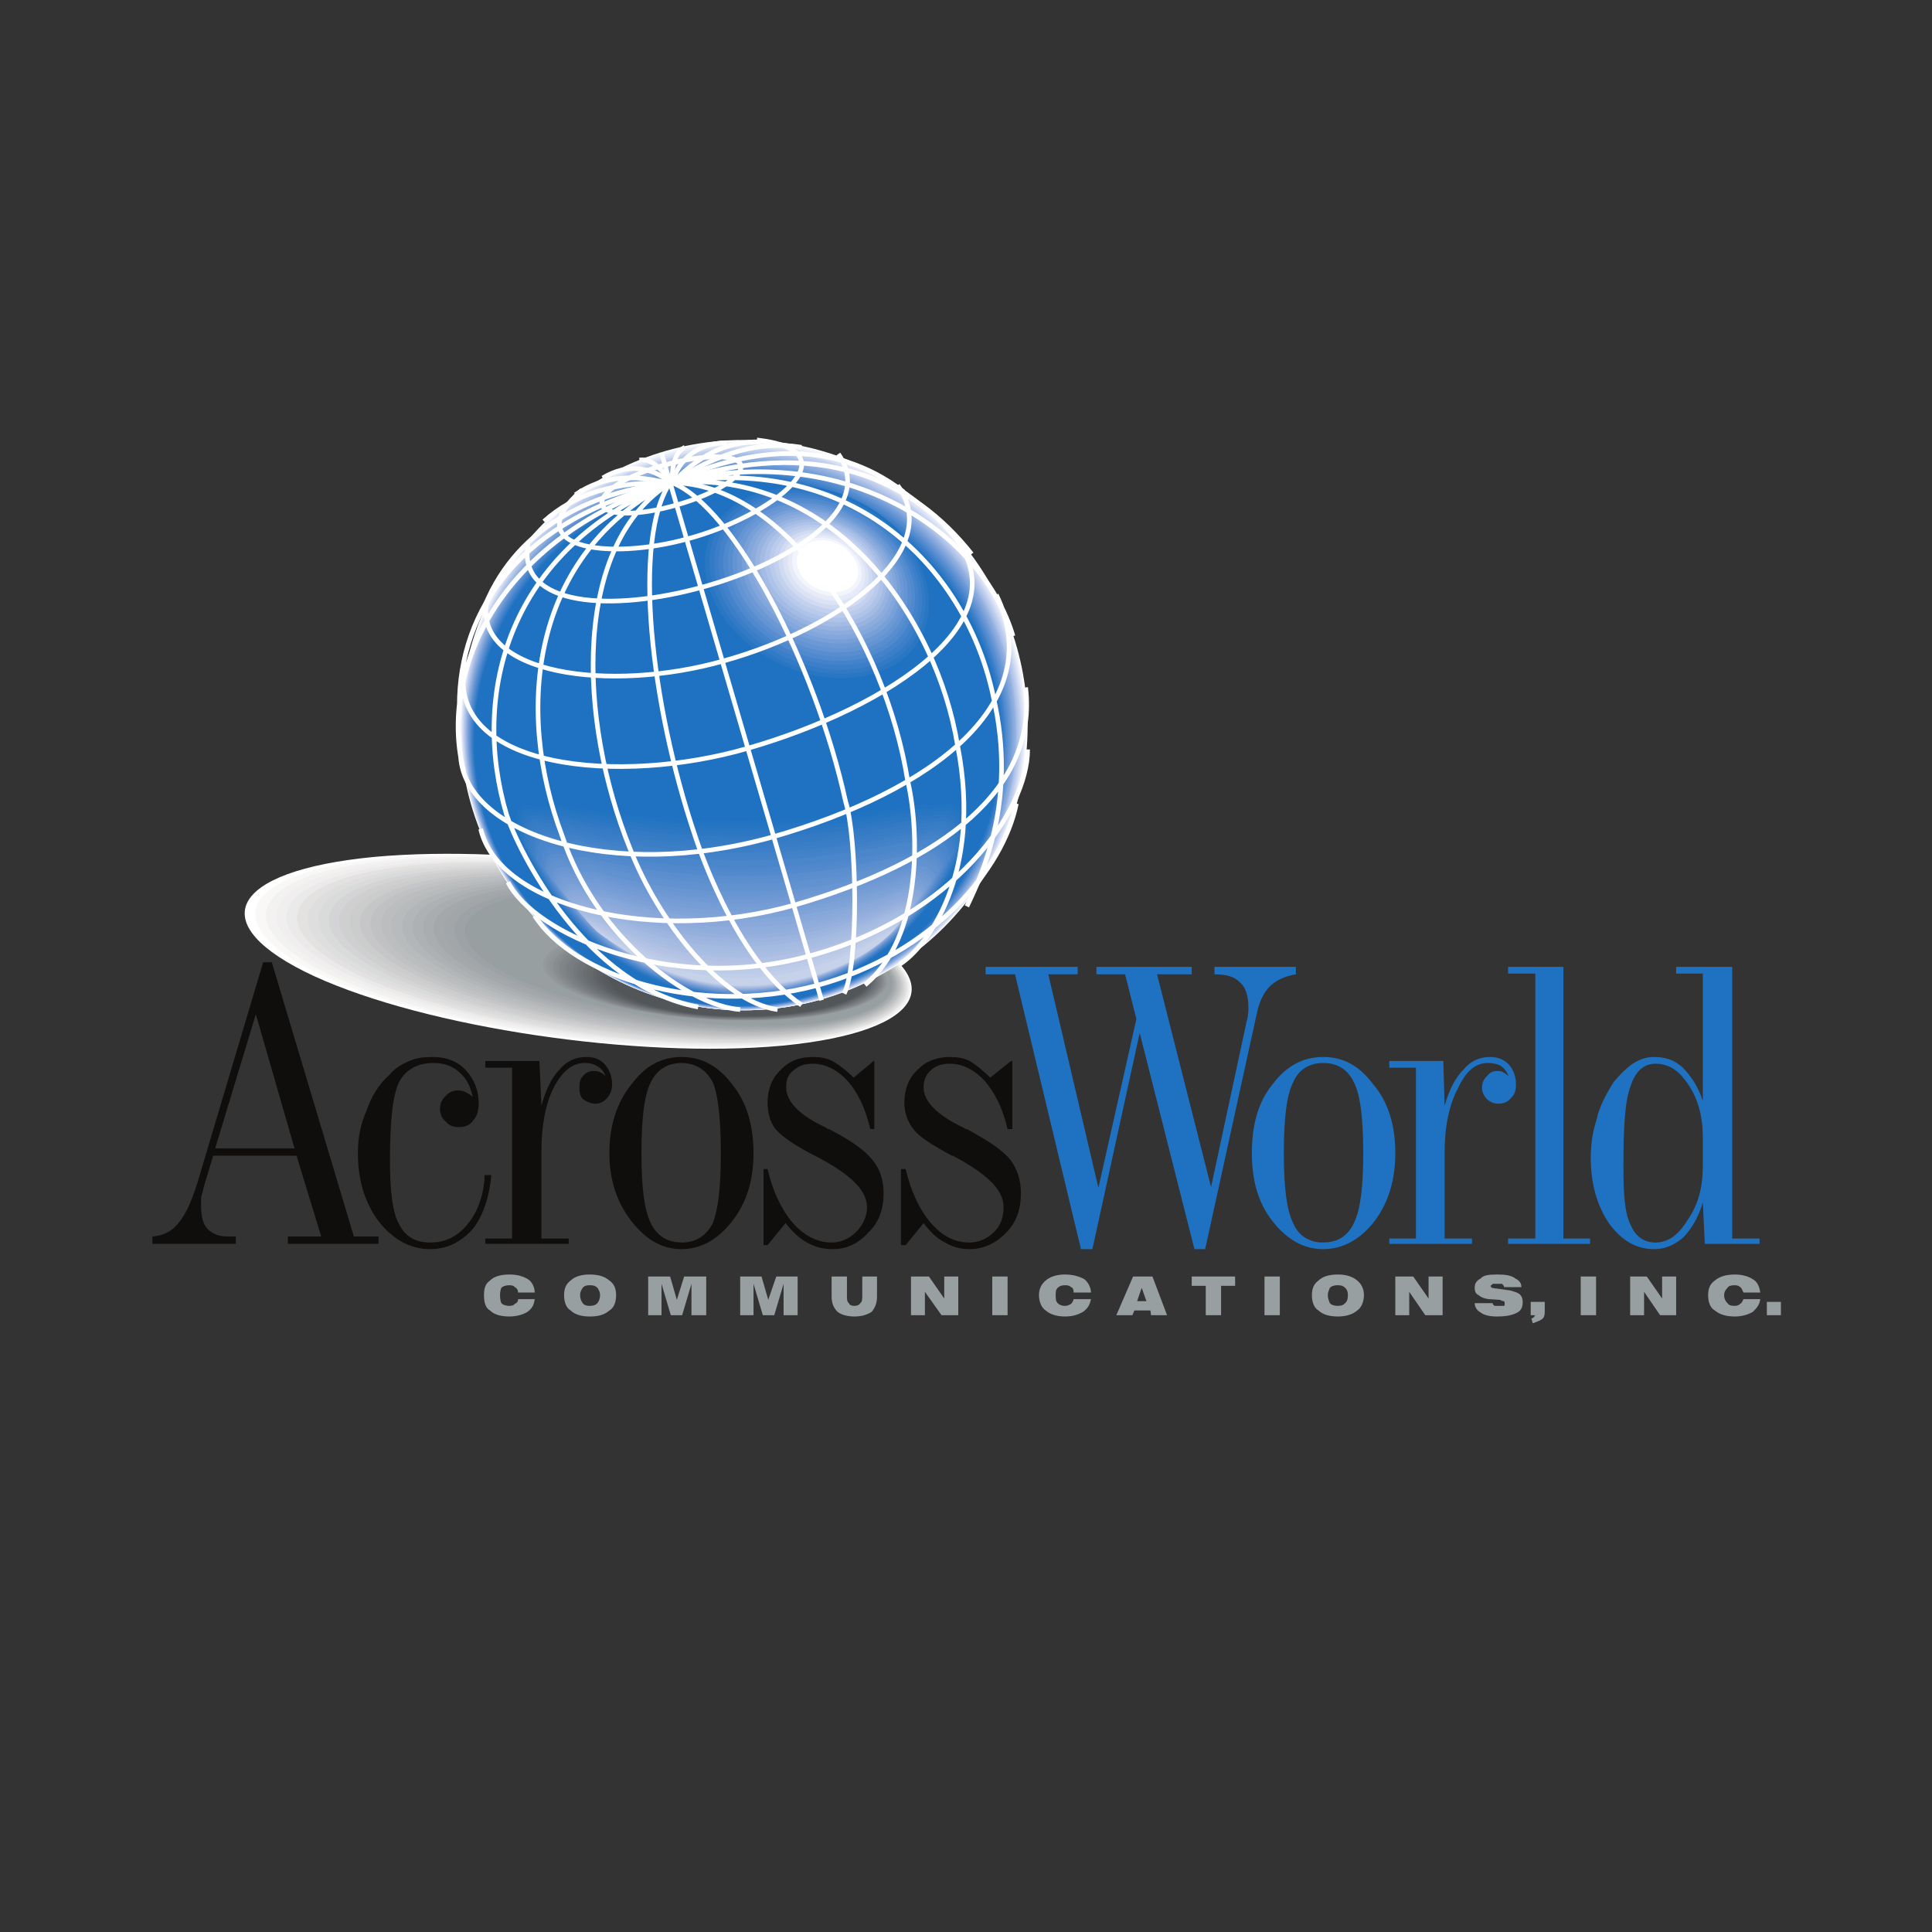 <?xml version="1.0" encoding="UTF-8" standalone="no"?>
<svg
   xmlns:dc="http://purl.org/dc/elements/1.1/"
   xmlns:cc="http://creativecommons.org/ns#"
   xmlns:rdf="http://www.w3.org/1999/02/22-rdf-syntax-ns#"
   xmlns:svg="http://www.w3.org/2000/svg"
   xmlns="http://www.w3.org/2000/svg"
   viewBox="0 0 717.333 717.333"
   height="717.333"
   width="717.333"
   xml:space="preserve"
   id="svg2"
   version="1.1"><rect x="0" y="0" width="717.333" height="717.333" fill="#333333" stroke="none"/><defs
     id="defs6"><clipPath
       id="clipPath18"
       clipPathUnits="userSpaceOnUse"><path
         id="path16"
         d="M 0,538 H 538 V 0 H 0 Z" /></clipPath></defs><g
     transform="matrix(1.333,0,0,-1.333,0,717.333)"
     id="g10"><g
       id="g12"><g
         clip-path="url(#clipPath18)"
         id="g14"><g
           transform="translate(104.155,299.445)"
           id="g20"><path
             id="path22"
             style="fill:#ffffff;fill-opacity:1;fill-rule:evenodd;stroke:none"
             d="M 0,0 C 40.51,3.712 99.057,-4.666 130.466,-19.286 161.646,-33.807 154.384,-48.658 113.71,-52.568 73.2,-56.281 14.686,-47.541 -16.559,-33.25 -47.968,-18.727 -40.51,-3.91 0,0" /></g><g
           transform="translate(106.554,299.083)"
           id="g24"><path
             id="path26"
             style="fill:#faf8f7;fill-opacity:1;fill-rule:evenodd;stroke:none"
             d="m 0,0 c 39.787,3.516 97.217,-4.665 128.068,-19.121 30.785,-14.324 23.557,-28.814 -16.362,-32.724 -39.787,-3.712 -97.217,4.83 -128.035,18.957 C -47.18,-18.563 -39.951,-3.909 0,0" /></g><g
           transform="translate(108.788,298.525)"
           id="g28"><path
             id="path30"
             style="fill:#f2f2f1;fill-opacity:1;fill-rule:evenodd;stroke:none"
             d="M 0,0 C 39.229,3.712 95.706,-4.468 125.998,-18.76 156.06,-32.887 149.029,-47.179 109.833,-51.089 70.638,-54.605 14.324,-46.259 -15.968,-32.33 -46.26,-18.202 -39.196,-3.746 0,0" /></g><g
           transform="translate(111.022,298.131)"
           id="g32"><path
             id="path34"
             style="fill:#f0eeee;fill-opacity:1;fill-rule:evenodd;stroke:none"
             d="m 0,0 c 38.473,3.548 94.03,-4.633 123.764,-18.53 29.7,-13.767 22.637,-28.058 -15.804,-31.804 -38.439,-3.516 -93.833,4.83 -123.566,18.398 C -45.339,-17.972 -38.473,-3.91 0,0" /></g><g
           transform="translate(113.453,297.572)"
           id="g36"><path
             id="path38"
             style="fill:#eaeaea;fill-opacity:1;fill-rule:evenodd;stroke:none"
             d="m 0,0 c 37.717,3.548 92.158,-4.436 121.333,-18.169 29.142,-13.569 22.275,-27.499 -15.409,-31.409 -37.75,-3.516 -92.191,4.83 -121.365,18.201 C -44.813,-17.61 -37.914,-3.713 0,0" /></g><g
           transform="translate(115.654,297.21)"
           id="g40"><path
             id="path42"
             style="fill:#e3e2e1;fill-opacity:1;fill-rule:evenodd;stroke:none"
             d="m 0,0 c 37.191,3.351 90.712,-4.468 119.329,-18.004 28.583,-13.372 21.881,-27.138 -15.245,-30.851 -36.995,-3.516 -90.515,4.666 -119.131,17.84 C -43.828,-17.446 -37.158,-3.712 0,0" /></g><g
           transform="translate(118.086,296.652)"
           id="g44"><path
             id="path46"
             style="fill:#dedede;fill-opacity:1;fill-rule:evenodd;stroke:none"
             d="m 0,0 c 36.238,3.516 88.839,-4.271 116.897,-17.61 28.025,-13.208 21.52,-26.776 -14.883,-30.489 -36.403,-3.352 -88.806,4.633 -116.897,17.642 C -43.105,-17.051 -36.436,-3.515 0,0" /></g><g
           transform="translate(120.32,296.291)"
           id="g48"><path
             id="path50"
             style="fill:#d9dada;fill-opacity:1;fill-rule:evenodd;stroke:none"
             d="m 0,0 c 35.68,3.351 87.164,-4.271 114.828,-17.446 27.499,-13.011 20.994,-26.382 -14.654,-29.93 -35.68,-3.319 -87.163,4.468 -114.663,17.281 C -42.186,-16.887 -35.68,-3.548 0,0" /></g><g
           transform="translate(122.554,295.732)"
           id="g52"><path
             id="path54"
             style="fill:#d4d4d6;fill-opacity:1;fill-rule:evenodd;stroke:none"
             d="m 0,0 c 35.122,3.351 85.652,-4.107 112.594,-17.084 26.94,-12.814 20.599,-25.824 -14.292,-29.339 -34.925,-3.352 -85.489,4.27 -112.429,17.084 C -41.265,-16.526 -34.957,-3.351 0,0" /></g><g
           transform="translate(124.952,295.338)"
           id="g56"><path
             id="path58"
             style="fill:#d0cfcf;fill-opacity:1;fill-rule:evenodd;stroke:none"
             d="m 0,0 c 34.202,3.187 83.813,-4.074 110.195,-16.854 26.547,-12.65 20.239,-25.462 -13.93,-29.011 C 61.898,-49.02 12.452,-41.594 -13.93,-28.945 -40.674,-16.296 -34.366,-3.516 0,0" /></g><g
           transform="translate(127.186,294.779)"
           id="g60"><path
             id="path62"
             style="fill:#cbcccc;fill-opacity:1;fill-rule:evenodd;stroke:none"
             d="m 0,0 c 33.644,3.187 82.137,-3.877 108.158,-16.493 25.791,-12.452 19.844,-25.101 -13.734,-28.419 -33.643,-3.352 -82.169,4.27 -107.993,16.525 C -39.754,-15.935 -33.643,-3.318 0,0" /></g><g
           transform="translate(129.618,294.418)"
           id="g64"><path
             id="path66"
             style="fill:#c6c6c8;fill-opacity:1;fill-rule:evenodd;stroke:none"
             d="m 0,0 c 32.69,3.154 80.264,-3.91 105.727,-16.329 25.429,-12.058 19.482,-24.51 -13.372,-28.058 -32.888,-3.154 -80.461,4.272 -105.924,16.362 C -39.031,-15.77 -33.084,-3.351 0,0" /></g><g
           transform="translate(131.852,293.859)"
           id="g68"><path
             id="path70"
             style="fill:#bfc1c3;fill-opacity:1;fill-rule:evenodd;stroke:none"
             d="m 0,0 c 32.132,3.154 78.786,-3.91 103.689,-15.935 24.674,-11.893 18.925,-24.18 -13.207,-27.499 -32.329,-3.187 -78.786,4.075 -103.69,15.967 C -38.112,-15.376 -32.362,-3.154 0,0" /></g><g
           transform="translate(134.25,293.498)"
           id="g72"><path
             id="path74"
             style="fill:#bbbdbe;fill-opacity:1;fill-rule:evenodd;stroke:none"
             d="M 0,0 C 31.409,2.957 76.946,-3.91 101.292,-15.771 125.604,-27.467 119.821,-39.557 88.478,-42.908 56.872,-45.865 11.335,-38.802 -13.01,-27.105 -37.355,-15.212 -31.573,-3.154 0,0" /></g><g
           transform="translate(136.484,292.94)"
           id="g76"><path
             id="path78"
             style="fill:#b8bbbb;fill-opacity:1;fill-rule:evenodd;stroke:none"
             d="m 0,0 c 30.653,2.957 75.271,-3.712 99.057,-15.409 23.754,-11.499 18.202,-23.393 -12.452,-26.546 -30.851,-2.99 -75.467,3.877 -99.254,15.408 C -36.6,-14.85 -30.851,-2.99 0,0" /></g><g
           transform="translate(138.719,292.578)"
           id="g80"><path
             id="path82"
             style="fill:#b4b5b8;fill-opacity:1;fill-rule:evenodd;stroke:none"
             d="M 0,0 C 30.095,2.957 73.759,-3.746 96.987,-15.212 120.183,-26.547 114.663,-38.078 84.732,-41.43 54.44,-44.223 11.138,-37.52 -12.255,-26.186 -35.681,-14.653 -30.095,-3.187 0,0" /></g><g
           transform="translate(141.117,292.019)"
           id="g84"><path
             id="path86"
             style="fill:#adb1b3;fill-opacity:1;fill-rule:evenodd;stroke:none"
             d="m 0,0 c 29.372,2.957 71.919,-3.548 94.588,-14.85 22.67,-11.138 17.479,-22.473 -11.893,-25.627 -29.536,-2.99 -71.919,3.877 -94.753,14.85 C -34.925,-14.292 -29.537,-2.99 0,0" /></g><g
           transform="translate(143.351,291.625)"
           id="g88"><path
             id="path90"
             style="fill:#a9adaf;fill-opacity:1;fill-rule:evenodd;stroke:none"
             d="m 0,0 c 28.617,2.793 70.243,-3.515 92.552,-14.653 22.078,-10.941 16.92,-22.111 -11.697,-25.068 -28.813,-2.99 -70.243,3.712 -92.551,14.489 C -34.004,-14.094 -28.781,-2.957 0,0" /></g><g
           transform="translate(145.782,291.067)"
           id="g92"><path
             id="path94"
             style="fill:#a4a8ab;fill-opacity:1;fill-rule:evenodd;stroke:none"
             d="m 0,0 c 27.861,2.792 68.568,-3.318 90.121,-14.259 21.52,-10.613 16.558,-21.553 -11.335,-24.74 -28.256,-2.759 -68.568,3.746 -90.318,14.325 C -33.282,-13.701 -28.255,-2.793 0,0" /></g><g
           transform="translate(148.017,290.706)"
           id="g96"><path
             id="path98"
             style="fill:#a2a6a9;fill-opacity:1;fill-rule:evenodd;stroke:none"
             d="m 0,0 c 27.302,2.595 66.892,-3.351 87.886,-14.095 21.158,-10.415 16.165,-21.191 -10.973,-24.148 -27.5,-2.793 -66.892,3.516 -88.084,13.93 C -32.526,-13.536 -27.5,-2.792 0,0" /></g><g
           transform="translate(150.25,290.147)"
           id="g100"><path
             id="path102"
             style="fill:#9ca2a5;fill-opacity:1;fill-rule:evenodd;stroke:none"
             d="M 0,0 C 26.547,2.792 65.217,-3.154 85.849,-13.733 106.252,-23.952 101.456,-34.531 75.073,-37.52 48.296,-40.116 9.824,-33.972 -10.809,-23.754 -31.606,-13.175 -26.777,-2.596 0,0" /></g><g
           transform="translate(152.649,289.786)"
           id="g104"><path
             id="path106"
             style="fill:#989fa1;fill-opacity:1;fill-rule:evenodd;stroke:none"
             d="M 0,0 C 25.824,2.595 63.574,-3.154 83.451,-13.537 103.493,-23.59 98.696,-33.972 73.036,-36.764 46.818,-39.36 9.495,-33.414 -10.579,-23.393 -30.851,-12.978 -26.021,-2.792 0,0" /></g><g
           transform="translate(168.452,279.206)"
           id="g108"><path
             id="path110"
             style="fill:#989fa1;fill-opacity:1;fill-rule:evenodd;stroke:none"
             d="M 0,0 C 20.797,3.352 51.286,0.953 68.206,-5.552 85.094,-12.255 81.578,-20.436 60.748,-23.786 39.951,-27.302 9.462,-24.903 -7.425,-18.398 -24.148,-11.894 -20.83,-3.712 0,0" /></g><g
           transform="translate(169.175,278.845)"
           id="g112"><path
             id="path114"
             style="fill:#94999c;fill-opacity:1;fill-rule:evenodd;stroke:none"
             d="M 0,0 C 20.469,3.516 50.761,1.117 67.287,-5.388 84.01,-11.894 80.658,-19.877 60.025,-23.425 39.59,-26.776 9.298,-24.542 -7.228,-18.037 -23.951,-11.696 -20.6,-3.712 0,0" /></g><g
           transform="translate(169.733,278.648)"
           id="g116"><path
             id="path118"
             style="fill:#8f9698;fill-opacity:1;fill-rule:evenodd;stroke:none"
             d="M 0,0 C 20.271,3.351 50.202,1.117 66.531,-5.191 83.089,-11.697 79.738,-19.68 59.467,-23.032 39.229,-26.58 9.495,-24.345 -7.031,-17.84 -23.59,-11.697 -20.239,-3.713 0,0" /></g><g
           transform="translate(170.489,278.286)"
           id="g120"><path
             id="path122"
             style="fill:#8e9396;fill-opacity:1;fill-rule:evenodd;stroke:none"
             d="M 0,0 C 20.074,3.549 49.446,1.314 65.775,-5.026 81.972,-11.335 78.785,-19.154 58.711,-22.67 38.67,-26.021 9.298,-23.983 -7.064,-17.643 -23.229,-11.532 -20.075,-3.516 0,0" /></g><g
           transform="translate(171.245,278.089)"
           id="g124"><path
             id="path126"
             style="fill:#898d90;fill-opacity:1;fill-rule:evenodd;stroke:none"
             d="M 0,0 C 19.68,3.548 48.691,1.314 64.855,-4.83 80.823,-10.941 77.668,-18.958 57.956,-22.473 38.276,-25.824 9.101,-23.787 -6.899,-17.446 -23.064,-11.5 -19.91,-3.712 0,0" /></g><g
           transform="translate(171.803,277.925)"
           id="g128"><path
             id="path130"
             style="fill:#868a8d;fill-opacity:1;fill-rule:evenodd;stroke:none"
             d="M 0,0 C 19.516,3.352 48.132,1.281 64.1,-4.83 79.903,-10.776 76.913,-18.596 57.397,-22.111 37.915,-25.659 9.265,-23.622 -6.702,-17.479 -22.505,-11.532 -19.516,-3.712 0,0" /></g><g
           transform="translate(172.526,277.531)"
           id="g132"><path
             id="path134"
             style="fill:#818588;fill-opacity:1;fill-rule:evenodd;stroke:none"
             d="m 0,0 c 19.154,3.548 47.573,1.511 63.179,-4.436 15.639,-5.946 12.65,-13.766 -6.505,-17.281 -19.319,-3.351 -47.573,-1.511 -63.18,4.633 C -22.276,-11.335 -19.319,-3.712 0,0" /></g><g
           transform="translate(173.084,277.366)"
           id="g136"><path
             id="path138"
             style="fill:#7e8385;fill-opacity:1;fill-rule:evenodd;stroke:none"
             d="M 0,0 C 19.154,3.352 47.015,1.479 62.457,-4.271 78.063,-10.218 75.073,-17.84 55.952,-21.388 36.995,-24.903 9.101,-23.063 -6.308,-17.117 -21.75,-11.335 -18.957,-3.712 0,0" /></g><g
           transform="translate(173.84,276.972)"
           id="g140"><path
             id="path142"
             style="fill:#7a7d81;fill-opacity:1;fill-rule:evenodd;stroke:none"
             d="M 0,0 C 18.76,3.548 46.259,1.676 61.701,-4.074 76.946,-9.824 73.956,-17.446 55.196,-20.994 36.6,-24.345 8.903,-22.669 -6.308,-16.723 -21.553,-11.138 -18.76,-3.712 0,0" /></g><g
           transform="translate(174.596,276.808)"
           id="g144"><path
             id="path146"
             style="fill:#767c7f;fill-opacity:1;fill-rule:evenodd;stroke:none"
             d="M 0,0 C 18.366,3.352 45.504,1.676 60.749,-3.91 75.796,-9.659 72.839,-17.117 54.44,-20.633 36.042,-24.181 8.904,-22.308 -6.144,-16.723 -21.191,-11.17 -18.398,-3.712 0,0" /></g><g
           transform="translate(175.122,276.414)"
           id="g148"><path
             id="path150"
             style="fill:#73787b;fill-opacity:1;fill-rule:evenodd;stroke:none"
             d="m 0,0 c 18.234,3.548 44.978,1.873 60.026,-3.712 14.883,-5.553 12.09,-12.814 -6.111,-16.527 -18.202,-3.35 -44.978,-1.675 -59.862,3.91 C -20.797,-10.941 -18.004,-3.516 0,0" /></g><g
           transform="translate(175.877,276.249)"
           id="g152"><path
             id="path154"
             style="fill:#717477;fill-opacity:1;fill-rule:evenodd;stroke:none"
             d="M 0,0 C 17.84,3.516 44.419,1.84 59.105,-3.548 73.792,-9.101 70.999,-16.361 53.159,-19.877 35.319,-23.425 8.739,-21.749 -5.75,-16.361 -20.436,-10.974 -17.84,-3.712 0,0" /></g><g
           transform="translate(176.633,276.052)"
           id="g156"><path
             id="path158"
             style="fill:#6e7175;fill-opacity:1;fill-rule:evenodd;stroke:none"
             d="M 0,0 C 17.643,3.351 43.664,1.873 58.153,-3.516 72.642,-8.904 70.046,-15.967 52.403,-19.68 34.728,-23.031 8.739,-21.552 -5.782,-16.165 -20.271,-10.973 -17.676,-3.712 0,0" /></g><g
           transform="translate(177.191,275.691)"
           id="g160"><path
             id="path162"
             style="fill:#6a6e71;fill-opacity:1;fill-rule:evenodd;stroke:none"
             d="M 0,0 C 17.446,3.515 43.105,2.037 57.594,-3.154 71.722,-8.542 69.126,-15.606 51.845,-19.155 34.366,-22.669 8.739,-21.191 -5.585,-16 -19.713,-10.777 -17.281,-3.713 0,0" /></g><g
           transform="translate(177.914,275.494)"
           id="g164"><path
             id="path166"
             style="fill:#676b6e;fill-opacity:1;fill-rule:evenodd;stroke:none"
             d="m 0,0 c 17.118,3.351 42.383,2.037 56.708,-3.154 13.93,-5.191 11.499,-12.091 -5.586,-15.804 -17.281,-3.35 -42.547,-2.036 -56.51,3.155 C -19.516,-10.776 -17.084,-3.712 0,0" /></g><g
           transform="translate(178.67,275.132)"
           id="g168"><path
             id="path170"
             style="fill:#64696b;fill-opacity:1;fill-rule:evenodd;stroke:none"
             d="M 0,0 C 16.723,3.516 41.627,2.234 55.754,-2.792 69.488,-7.984 67.089,-14.883 50.169,-18.399 33.446,-21.947 8.542,-20.632 -5.388,-15.606 -19.154,-10.612 -16.92,-3.713 0,0" /></g><g
           transform="translate(179.228,274.935)"
           id="g172"><path
             id="path174"
             style="fill:#606467;fill-opacity:1;fill-rule:evenodd;stroke:none"
             d="M 0,0 C 16.723,3.351 41.266,2.234 54.999,-2.792 68.765,-7.787 66.333,-14.489 49.61,-18.202 33.085,-21.552 8.542,-20.435 -5.191,-15.409 -18.76,-10.58 -16.526,-3.712 0,0" /></g><g
           transform="translate(179.984,274.771)"
           id="g176"><path
             id="path178"
             style="fill:#5d6064;fill-opacity:1;fill-rule:evenodd;stroke:none"
             d="M 0,0 C 16.328,3.319 40.51,2.202 54.079,-2.628 67.615,-7.622 65.216,-14.324 48.854,-17.84 32.493,-21.388 8.345,-20.271 -5.027,-15.441 -18.399,-10.415 -16.362,-3.745 0,0" /></g><g
           transform="translate(180.707,274.377)"
           id="g180"><path
             id="path182"
             style="fill:#5a5e61;fill-opacity:1;fill-rule:evenodd;stroke:none"
             d="M 0,0 C 16,3.548 39.787,2.431 53.356,-2.399 66.531,-7.229 64.132,-13.733 48.132,-17.446 32.165,-20.798 8.378,-19.877 -5.027,-15.048 -18.202,-10.218 -16.165,-3.713 0,0" /></g><g
           transform="translate(181.265,274.212)"
           id="g184"><path
             id="path186"
             style="fill:#575b5f;fill-opacity:1;fill-rule:evenodd;stroke:none"
             d="M 0,0 C 15.803,3.318 39.229,2.398 52.601,-2.234 65.611,-6.9 63.377,-13.569 47.574,-17.118 31.771,-20.633 8.378,-19.712 -4.632,-15.081 -17.84,-10.25 -15.803,-3.746 0,0" /></g><g
           transform="translate(182.021,273.818)"
           id="g188"><path
             id="path190"
             style="fill:#55595b;fill-opacity:1;fill-rule:evenodd;stroke:none"
             d="M 0,0 C 15.409,3.548 38.473,2.595 51.648,-2.037 64.494,-6.506 62.26,-13.011 46.818,-16.724 31.212,-20.074 8.181,-19.318 -4.666,-14.687 -17.479,-10.021 -15.606,-3.713 0,0" /></g><g
           transform="translate(182.58,273.654)"
           id="g192"><path
             id="path194"
             style="fill:#535659;fill-opacity:1;fill-rule:evenodd;stroke:none"
             d="M 0,0 C 15.409,3.318 38.079,2.595 50.925,-1.873 63.541,-6.341 61.504,-12.846 46.259,-16.362 30.851,-19.91 8.181,-19.154 -4.468,-14.522 -17.118,-10.053 -15.245,-3.746 0,0" /></g><g
           transform="translate(207.089,415.586)"
           id="g196"><path
             id="path198"
             style="fill:#ffffff;fill-opacity:1;fill-rule:evenodd;stroke:none"
             d="m 0,0 c 43.861,0 79.147,-35.68 79.147,-79.542 0,-43.664 -35.286,-79.311 -79.147,-79.311 -43.467,0 -78.983,35.647 -78.983,79.311 C -78.983,-35.68 -43.467,0 0,0" /></g><g
           transform="translate(207.089,415.225)"
           id="g200"><path
             id="path202"
             style="fill:#f2f6fc;fill-opacity:1;fill-rule:evenodd;stroke:none"
             d="m 0,0 c 43.5,0 78.786,-35.68 78.786,-79.377 0,-43.467 -35.286,-79.114 -78.786,-79.114 -43.303,0 -78.786,35.647 -78.786,79.114 C -78.786,-35.68 -43.303,0 0,0" /></g><g
           transform="translate(206.925,414.666)"
           id="g204"><path
             id="path206"
             style="fill:#e7ebf8;fill-opacity:1;fill-rule:evenodd;stroke:none"
             d="m 0,0 c 43.467,0 78.556,-35.516 78.556,-79.18 0,-43.302 -35.089,-78.753 -78.556,-78.753 -43.138,0 -78.424,35.451 -78.424,78.753 C -78.424,-35.516 -43.138,0 0,0" /></g><g
           transform="translate(206.925,414.108)"
           id="g208"><path
             id="path210"
             style="fill:#dbe3f5;fill-opacity:1;fill-rule:evenodd;stroke:none"
             d="m 0,0 c 43.303,0 78.194,-35.319 78.194,-78.786 0,-43.138 -34.891,-78.391 -78.194,-78.391 -43.138,0 -78.26,35.253 -78.26,78.391 C -78.26,-35.319 -43.138,0 0,0" /></g><g
           transform="translate(206.728,413.549)"
           id="g212"><path
             id="path214"
             style="fill:#d0dbf2;fill-opacity:1;fill-rule:evenodd;stroke:none"
             d="m 0,0 c 43.302,0 78.03,-35.122 78.03,-78.424 0,-42.941 -34.728,-78.195 -78.03,-78.195 -42.744,0 -77.866,35.254 -77.866,78.195 C -77.866,-35.122 -42.744,0 0,0" /></g><g
           transform="translate(206.728,413.188)"
           id="g216"><path
             id="path218"
             style="fill:#c4d1ee;fill-opacity:1;fill-rule:evenodd;stroke:none"
             d="m 0,0 c 42.941,0 77.635,-35.154 77.635,-78.26 0,-42.908 -34.694,-77.997 -77.635,-77.997 -42.744,0 -77.668,35.089 -77.668,77.997 C -77.668,-35.154 -42.744,0 0,0" /></g><g
           transform="translate(206.531,412.629)"
           id="g220"><path
             id="path222"
             style="fill:#bacaeb;fill-opacity:1;fill-rule:evenodd;stroke:none"
             d="m 0,0 c 42.941,0 77.471,-34.958 77.471,-77.866 0,-42.744 -34.53,-77.669 -77.471,-77.669 -42.547,0 -77.307,34.925 -77.307,77.669 C -77.307,-34.958 -42.547,0 0,0" /></g><g
           transform="translate(206.531,412.071)"
           id="g224"><path
             id="path226"
             style="fill:#aec3e9;fill-opacity:1;fill-rule:evenodd;stroke:none"
             d="m 0,0 c 42.744,0 77.11,-34.76 77.11,-77.504 0,-42.547 -34.366,-77.472 -77.11,-77.472 -42.35,0 -77.11,34.925 -77.11,77.472 C -77.11,-34.76 -42.35,0 0,0" /></g><g
           transform="translate(206.531,411.677)"
           id="g228"><path
             id="path230"
             style="fill:#a4bce4;fill-opacity:1;fill-rule:evenodd;stroke:none"
             d="m 0,0 c 42.382,0 76.715,-34.728 76.715,-77.308 0,-42.546 -34.333,-77.274 -76.715,-77.274 -42.35,0 -76.913,34.728 -76.913,77.274 C -76.913,-34.728 -42.35,0 0,0" /></g><g
           transform="translate(206.366,411.118)"
           id="g232"><path
             id="path234"
             style="fill:#98b3e0;fill-opacity:1;fill-rule:evenodd;stroke:none"
             d="m 0,0 c 42.35,0 76.716,-34.563 76.716,-77.11 0,-42.186 -34.366,-76.716 -76.716,-76.716 -42.185,0 -76.584,34.53 -76.584,76.716 C -76.584,-34.563 -42.185,0 0,0" /></g><g
           transform="translate(206.366,410.56)"
           id="g236"><path
             id="path238"
             style="fill:#8cacde;fill-opacity:1;fill-rule:evenodd;stroke:none"
             d="m 0,0 c 42.186,0 76.354,-34.366 76.354,-76.749 0,-41.988 -34.168,-76.519 -76.354,-76.519 -42.021,0 -76.387,34.531 -76.387,76.519 C -76.387,-34.366 -42.021,0 0,0" /></g><g
           transform="translate(206.169,410.001)"
           id="g240"><path
             id="path242"
             style="fill:#83a7db;fill-opacity:1;fill-rule:evenodd;stroke:none"
             d="m 0,0 c 42.186,0 76.157,-34.169 76.157,-76.354 0,-42.022 -33.971,-76.355 -76.157,-76.355 -41.824,0 -75.993,34.333 -75.993,76.355 C -75.993,-34.169 -41.824,0 0,0" /></g><g
           transform="translate(206.169,409.64)"
           id="g244"><path
             id="path246"
             style="fill:#77a0d9;fill-opacity:1;fill-rule:evenodd;stroke:none"
             d="m 0,0 c 41.824,0 75.795,-34.202 75.795,-76.19 0,-41.825 -33.971,-75.96 -75.795,-75.96 -41.824,0 -75.829,34.135 -75.829,75.96 C -75.829,-34.202 -41.824,0 0,0" /></g><g
           transform="translate(205.972,409.081)"
           id="g248"><path
             id="path250"
             style="fill:#6c99d5;fill-opacity:1;fill-rule:evenodd;stroke:none"
             d="m 0,0 c 41.824,0 75.631,-34.005 75.631,-75.829 0,-41.791 -33.807,-75.763 -75.631,-75.763 -41.43,0 -75.435,33.972 -75.435,75.763 C -75.435,-34.005 -41.43,0 0,0" /></g><g
           transform="translate(205.972,408.522)"
           id="g252"><path
             id="path254"
             style="fill:#6394d3;fill-opacity:1;fill-rule:evenodd;stroke:none"
             d="m 0,0 c 41.627,0 75.237,-33.808 75.237,-75.435 0,-41.627 -33.61,-75.598 -75.237,-75.598 -41.43,0 -75.237,33.971 -75.237,75.598 C -75.237,-33.808 -41.43,0 0,0" /></g><g
           transform="translate(205.808,408.161)"
           id="g256"><path
             id="path258"
             style="fill:#588dcf;fill-opacity:1;fill-rule:evenodd;stroke:none"
             d="m 0,0 c 41.43,0 75.04,-33.84 75.04,-75.271 0,-41.429 -33.61,-75.237 -75.04,-75.237 -41.068,0 -74.909,33.808 -74.909,75.237 C -74.909,-33.84 -41.068,0 0,0" /></g><g
           transform="translate(205.808,407.603)"
           id="g260"><path
             id="path262"
             style="fill:#4f8ace;fill-opacity:1;fill-rule:evenodd;stroke:none"
             d="m 0,0 c 41.233,0 74.679,-33.643 74.679,-75.073 0,-41.265 -33.446,-74.876 -74.679,-74.876 -41.068,0 -74.711,33.611 -74.711,74.876 C -74.711,-33.643 -41.068,0 0,0" /></g><g
           transform="translate(205.611,407.044)"
           id="g264"><path
             id="path266"
             style="fill:#4483cb;fill-opacity:1;fill-rule:evenodd;stroke:none"
             d="m 0,0 c 41.266,0 74.482,-33.446 74.482,-74.712 0,-41.068 -33.216,-74.679 -74.482,-74.679 -40.872,0 -74.317,33.611 -74.317,74.679 C -74.317,-33.446 -40.872,0 0,0" /></g><g
           transform="translate(205.611,406.485)"
           id="g268"><path
             id="path270"
             style="fill:#3c7fc9;fill-opacity:1;fill-rule:evenodd;stroke:none"
             d="m 0,0 c 41.068,0 74.317,-33.446 74.317,-74.35 0,-40.871 -33.249,-74.285 -74.317,-74.285 -40.707,0 -74.153,33.414 -74.153,74.285 C -74.153,-33.446 -40.707,0 0,0" /></g><g
           transform="translate(205.414,406.124)"
           id="g272"><path
             id="path274"
             style="fill:#327ac6;fill-opacity:1;fill-rule:evenodd;stroke:none"
             d="m 0,0 c 40.904,0 74.121,-33.479 74.121,-74.153 0,-40.904 -33.217,-74.12 -74.121,-74.12 -40.51,0 -73.759,33.216 -73.759,74.12 C -73.759,-33.479 -40.51,0 0,0" /></g><g
           transform="translate(205.414,405.565)"
           id="g276"><path
             id="path278"
             style="fill:#2976c3;fill-opacity:1;fill-rule:evenodd;stroke:none"
             d="m 0,0 c 40.707,0 73.759,-33.282 73.759,-73.792 0,-40.707 -33.052,-73.923 -73.759,-73.923 -40.51,0 -73.562,33.216 -73.562,73.923 C -73.562,-33.282 -40.51,0 0,0" /></g><g
           transform="translate(205.249,405.007)"
           id="g280"><path
             id="path282"
             style="fill:#1f72c1;fill-opacity:1;fill-rule:evenodd;stroke:none"
             d="m 0,0 c 40.708,0 73.563,-33.084 73.563,-73.43 0,-40.51 -32.855,-73.562 -73.563,-73.562 -40.148,0 -73.233,33.052 -73.233,73.562 C -73.233,-33.084 -40.148,0 0,0" /></g><g
           transform="translate(238.695,398.666)"
           id="g284"><path
             id="path286"
             style="fill:#1f72c1;fill-opacity:1;fill-rule:evenodd;stroke:none"
             d="m 0,0 c 16.69,-8.181 25.43,-25.265 18.924,-38.079 -5.913,-12.649 -24.674,-16.361 -41.397,-8.18 -16.756,8.18 -25.462,25.462 -19.154,38.078 C -35.318,4.468 -16.526,8.181 0,0" /></g><g
           transform="translate(238.499,398.107)"
           id="g288"><path
             id="path290"
             style="fill:#2976c3;fill-opacity:1;fill-rule:evenodd;stroke:none"
             d="m 0,0 c 15.967,-7.983 24.313,-24.51 18.366,-36.797 -5.914,-12.255 -23.919,-15.77 -40.281,-7.787 -16,7.787 -24.345,24.51 -18.201,36.601 C -34.005,4.271 -15.967,8.017 0,0" /></g><g
           transform="translate(238.334,397.549)"
           id="g292"><path
             id="path294"
             style="fill:#327ac6;fill-opacity:1;fill-rule:evenodd;stroke:none"
             d="m 0,0 c 15.409,-7.622 23.36,-23.589 17.61,-35.483 -5.716,-11.696 -22.998,-15.245 -38.801,-7.622 -15.442,7.622 -23.426,23.589 -17.676,35.483 C -32.92,4.107 -15.441,7.623 0,0" /></g><g
           transform="translate(237.94,396.99)"
           id="g296"><path
             id="path298"
             style="fill:#3c7fc9;fill-opacity:1;fill-rule:evenodd;stroke:none"
             d="m 0,0 c 14.883,-7.425 22.637,-22.669 17.084,-34.169 -5.355,-11.335 -22.275,-14.686 -37.323,-7.261 -14.883,7.261 -22.505,22.67 -16.92,34.005 C -31.574,3.91 -14.851,7.261 0,0" /></g><g
           transform="translate(237.775,396.432)"
           id="g300"><path
             id="path302"
             style="fill:#4483cb;fill-opacity:1;fill-rule:evenodd;stroke:none"
             d="m 0,0 c 14.292,-7.031 21.685,-21.915 16.296,-32.888 -5.158,-10.776 -21.323,-13.93 -35.812,-6.866 -14.324,6.866 -21.75,21.75 -16.361,32.723 C -30.292,3.745 -14.324,7.063 0,0" /></g><g
           transform="translate(237.578,395.873)"
           id="g304"><path
             id="path306"
             style="fill:#4f8ace;fill-opacity:1;fill-rule:evenodd;stroke:none"
             d="m 0,0 c 13.569,-6.867 20.797,-20.995 15.606,-31.376 -5.026,-10.612 -20.436,-13.569 -34.366,-6.9 -13.766,6.9 -20.83,20.994 -15.606,31.409 C -29.175,3.548 -13.766,6.702 0,0" /></g><g
           transform="translate(237.217,395.15)"
           id="g308"><path
             id="path310"
             style="fill:#588dcf;fill-opacity:1;fill-rule:evenodd;stroke:none"
             d="m 0,0 c 13.175,-6.308 20.042,-19.877 15.048,-29.931 -4.83,-10.217 -19.516,-13.01 -32.888,-6.505 -13.207,6.505 -19.91,20.075 -15.048,30.128 C -27.894,3.516 -13.01,6.505 0,0" /></g><g
           transform="translate(237.019,394.592)"
           id="g312"><path
             id="path314"
             style="fill:#6394d3;fill-opacity:1;fill-rule:evenodd;stroke:none"
             d="m 0,0 c 12.452,-6.144 19.122,-19.154 14.325,-28.616 -4.665,-9.659 -18.793,-12.452 -31.409,-6.308 -12.649,6.308 -19.154,19.121 -14.325,28.78 C -26.743,3.352 -12.648,6.309 0,0" /></g><g
           transform="translate(236.823,394.033)"
           id="g316"><path
             id="path318"
             style="fill:#6c99d5;fill-opacity:1;fill-rule:evenodd;stroke:none"
             d="m 0,0 c 11.893,-5.749 18.004,-18.201 13.569,-27.335 -4.271,-9.265 -17.84,-11.893 -29.898,-5.946 -12.09,5.946 -18.234,18.234 -13.766,27.532 C -25.462,3.154 -12.058,5.947 0,0" /></g><g
           transform="translate(236.461,393.475)"
           id="g320"><path
             id="path322"
             style="fill:#77a0d9;fill-opacity:1;fill-rule:evenodd;stroke:none"
             d="M 0,0 C 11.334,-5.585 17.282,-17.282 13.01,-26.021 8.937,-34.76 -3.91,-37.159 -15.409,-31.606 -26.941,-26.021 -32.69,-14.325 -28.419,-5.585 -24.148,2.957 -11.335,5.585 0,0" /></g><g
           transform="translate(236.264,392.916)"
           id="g324"><path
             id="path326"
             style="fill:#83a7db;fill-opacity:1;fill-rule:evenodd;stroke:none"
             d="m 0,0 c 10.776,-5.388 16.362,-16.526 12.288,-24.707 -3.91,-8.378 -16,-10.612 -26.941,-5.388 -10.973,5.388 -16.559,16.526 -12.452,24.707 C -23.031,2.792 -10.776,5.388 0,0" /></g><g
           transform="translate(236.1,392.358)"
           id="g328"><path
             id="path330"
             style="fill:#8cacde;fill-opacity:1;fill-rule:evenodd;stroke:none"
             d="m 0,0 c 10.021,-5.027 15.409,-15.606 11.5,-23.425 -3.713,-7.787 -15.212,-10.021 -25.627,-4.994 -10.218,4.994 -15.442,15.606 -11.532,23.392 C -21.947,2.595 -10.415,5.027 0,0" /></g><g
           transform="translate(235.706,391.799)"
           id="g332"><path
             id="path334"
             style="fill:#98b3e0;fill-opacity:1;fill-rule:evenodd;stroke:none"
             d="m 0,0 c 9.495,-4.83 14.686,-14.686 10.974,-22.111 -3.351,-7.426 -14.292,-9.495 -24.148,-4.633 -9.66,4.633 -14.49,14.489 -10.974,21.914 C -20.436,2.431 -9.659,4.633 0,0" /></g><g
           transform="translate(235.542,391.241)"
           id="g336"><path
             id="path338"
             style="fill:#a4bce4;fill-opacity:1;fill-rule:evenodd;stroke:none"
             d="m 0,0 c 8.903,-4.468 13.733,-13.733 10.218,-20.797 -3.154,-6.899 -13.372,-8.936 -22.67,-4.468 -9.101,4.468 -13.766,13.733 -10.218,20.797 C -19.319,2.234 -9.101,4.271 0,0" /></g><g
           transform="translate(235.344,390.682)"
           id="g340"><path
             id="path342"
             style="fill:#aec3e9;fill-opacity:1;fill-rule:evenodd;stroke:none"
             d="m 0,0 c 8.181,-4.271 12.813,-13.01 9.659,-19.515 -3.154,-6.506 -12.813,-8.181 -21.355,-4.074 -8.542,4.074 -12.813,12.813 -9.659,19.318 C -18.202,2.037 -8.542,4.107 0,0" /></g><g
           transform="translate(234.983,389.927)"
           id="g344"><path
             id="path346"
             style="fill:#bacaeb;fill-opacity:1;fill-rule:evenodd;stroke:none"
             d="m 0,0 c 7.787,-3.713 11.894,-11.894 9.101,-18.004 -2.99,-6.144 -11.893,-7.623 -19.877,-3.91 -7.984,3.91 -11.893,12.09 -8.937,18.201 C -16.92,2.07 -7.984,3.91 0,0" /></g><g
           transform="translate(234.786,389.401)"
           id="g348"><path
             id="path350"
             style="fill:#c4d1ee;fill-opacity:1;fill-rule:evenodd;stroke:none"
             d="m 0,0 c 7.064,-3.549 10.974,-10.974 8.378,-16.756 -2.793,-5.553 -10.973,-7.031 -18.399,-3.515 -7.458,3.515 -10.973,11.137 -8.377,16.722 C -15.606,1.839 -7.425,3.515 0,0" /></g><g
           transform="translate(234.424,388.843)"
           id="g352"><path
             id="path354"
             style="fill:#d0dbf2;fill-opacity:1;fill-rule:evenodd;stroke:none"
             d="M 0,0 C 6.669,-3.187 10.218,-10.251 7.787,-15.442 5.388,-20.633 -2.234,-21.947 -9.101,-18.596 -16,-15.442 -19.318,-8.378 -16.723,-3.187 -14.325,1.643 -6.702,3.318 0,0" /></g><g
           transform="translate(234.227,388.284)"
           id="g356"><path
             id="path358"
             style="fill:#dbe3f5;fill-opacity:1;fill-rule:evenodd;stroke:none"
             d="m 0,0 c 5.947,-2.99 9.298,-9.298 7.064,-14.128 -2.234,-4.665 -9.298,-5.946 -15.409,-2.989 -6.341,2.989 -9.298,9.297 -7.064,14.127 C -13.175,1.479 -6.111,2.957 0,0" /></g><g
           transform="translate(234.063,387.726)"
           id="g360"><path
             id="path362"
             style="fill:#e7ebf8;fill-opacity:1;fill-rule:evenodd;stroke:none"
             d="m 0,0 c 5.388,-2.793 8.345,-8.378 6.308,-12.847 -2.037,-4.27 -8.378,-5.387 -13.931,-2.595 -5.782,2.595 -8.377,8.378 -6.34,12.649 C -11.894,1.281 -5.783,2.596 0,0" /></g><g
           transform="translate(233.669,387.167)"
           id="g364"><path
             id="path366"
             style="fill:#f2f6fc;fill-opacity:1;fill-rule:evenodd;stroke:none"
             d="m 0,0 c 4.83,-2.431 7.622,-7.623 5.782,-11.335 -1.873,-3.91 -7.458,-4.83 -12.452,-2.431 -5.224,2.431 -7.622,7.425 -5.782,11.335 C -10.58,1.117 -4.994,2.398 0,0" /></g><g
           transform="translate(233.504,386.608)"
           id="g368"><path
             id="path370"
             style="fill:#ffffff;fill-opacity:1;fill-rule:evenodd;stroke:none"
             d="m 0,0 c 4.271,-2.234 6.669,-6.702 4.994,-10.054 -1.479,-3.515 -6.505,-4.271 -11.138,-2.234 -4.468,2.234 -6.505,6.703 -4.829,10.054 C -9.495,0.92 -4.468,2.037 0,0" /></g><g
           transform="translate(235.903,182.58)"
           id="g372"><path
             id="path374"
             style="fill:#989fa1;fill-opacity:1;fill-rule:evenodd;stroke:none"
             d="m 0,0 v -5.19 c 0,-1.118 0,-1.873 0.559,-2.235 0.196,-0.558 0.755,-0.756 1.478,-0.756 0.755,0 1.314,0.198 1.675,0.756 0.559,0.362 0.559,1.117 0.559,2.235 V 0 h 4.107 v -5.585 c 0,-1.84 -0.559,-3.154 -1.511,-4.27 -1.117,-0.724 -2.596,-1.283 -4.83,-1.283 -2.037,0 -3.713,0.559 -4.633,1.283 -1.116,1.116 -1.675,2.43 -1.675,4.27 V 0 Z" /></g><g
           transform="translate(253.743,171.804)"
           id="g376"><path
             id="path378"
             style="fill:#989fa1;fill-opacity:1;fill-rule:evenodd;stroke:none"
             d="M 0,0 V 10.776 H 4.994 L 9.265,4.633 v 6.143 h 3.91 V 0 H 8.509 L 3.876,6.506 V 0 Z" /></g><path
           id="path380"
           style="fill:#989fa1;fill-opacity:1;fill-rule:nonzero;stroke:none"
           d="m 276.38,182.58 h 4.271 v -10.776 h -4.271 z" /><g
           transform="translate(299.05,178.112)"
           id="g382"><path
             id="path384"
             style="fill:#989fa1;fill-opacity:1;fill-rule:evenodd;stroke:none"
             d="m 0,0 c 0,0.756 -0.165,1.314 -0.723,1.512 -0.394,0.36 -0.756,0.525 -1.675,0.525 -0.756,0 -1.512,-0.165 -2.038,-0.723 -0.558,-0.558 -0.558,-1.117 -0.558,-2.037 0,-1.117 0,-1.675 0.558,-2.234 0.526,-0.559 1.282,-0.756 2.038,-0.756 0.558,0 1.117,0.197 1.675,0.559 0.164,0.197 0.558,0.558 0.723,1.314 H 4.829 C 4.468,-3.516 3.909,-4.436 2.596,-5.388 1.313,-6.111 -0.165,-6.67 -2.398,-6.67 c -2.235,0 -4.107,0.559 -5.389,1.676 -1.117,0.723 -1.872,2.398 -1.872,4.271 0,1.84 0.755,3.154 1.872,4.075 1.282,1.116 3.154,1.674 5.389,1.674 2.233,0 4.074,-0.558 5.387,-1.313 C 3.909,2.989 4.829,1.512 4.829,0 Z" /></g><g
           transform="translate(318.007,175.714)"
           id="g386"><path
             id="path388"
             style="fill:#989fa1;fill-opacity:1;fill-rule:evenodd;stroke:none"
             d="M 0,0 H 1.314 L 0,3.713 V 6.866 H 2.989 L 7.063,-3.91 H 2.596 L 2.432,-2.596 H 0 Z M -1.281,0 H 0 V -2.596 H -2.037 L -2.596,-3.91 H -7.063 L -2.398,6.866 H 0 V 3.713 Z" /></g><g
           transform="translate(335.847,171.804)"
           id="g390"><path
             id="path392"
             style="fill:#989fa1;fill-opacity:1;fill-rule:evenodd;stroke:none"
             d="m 0,0 v 8.181 h -3.909 v 2.595 H 8.181 V 8.181 H 4.271 L 4.271,0 Z" /></g><path
           id="path394"
           style="fill:#989fa1;fill-opacity:1;fill-rule:nonzero;stroke:none"
           d="m 352.209,182.58 h 4.271 v -10.776 h -4.271 z" /><g
           transform="translate(372.644,174.399)"
           id="g396"><path
             id="path398"
             style="fill:#989fa1;fill-opacity:1;fill-rule:evenodd;stroke:none"
             d="M 0,0 C 0.92,0 1.479,0.197 2.037,0.756 2.596,1.314 2.793,1.873 2.793,2.99 2.793,3.91 2.596,4.469 2.037,5.027 1.479,5.585 0.92,5.75 0,5.75 V 8.739 C 2.234,8.739 4.106,8.181 5.388,7.064 6.505,6.144 7.261,4.83 7.261,2.99 7.261,1.117 6.505,-0.559 5.388,-1.281 4.106,-2.398 2.234,-2.957 0,-2.957 Z m -2.793,2.99 c 0,-1.117 0.395,-1.676 0.559,-2.234 C -1.676,0.197 -0.92,0 0,0 v -2.957 c -2.398,0 -4.271,0.559 -5.389,1.676 -1.281,0.722 -1.84,2.398 -1.84,4.271 0,1.84 0.559,3.154 1.84,4.074 C -4.271,8.181 -2.398,8.739 0,8.739 V 5.75 C -0.92,5.75 -1.676,5.585 -2.234,5.027 -2.398,4.469 -2.793,3.91 -2.793,2.99" /></g><g
           transform="translate(388.644,171.804)"
           id="g400"><path
             id="path402"
             style="fill:#989fa1;fill-opacity:1;fill-rule:evenodd;stroke:none"
             d="M 0,0 V 10.776 H 4.994 L 9.266,4.633 v 6.143 h 3.909 V 0 H 8.345 L 3.877,6.506 V 0 Z" /></g><g
           transform="translate(410.756,175.155)"
           id="g404"><path
             id="path406"
             style="fill:#989fa1;fill-opacity:1;fill-rule:evenodd;stroke:none"
             d="m 0,0 h 4.994 c 0,-0.197 0.197,-0.559 0.559,-0.756 h 1.313 1.315 c 0.164,0.197 0.164,0.197 0.164,0.559 0,0.197 0,0.558 -0.164,0.756 -0.198,0 -0.559,0 -1.118,0.361 L 3.91,1.117 C 2.596,1.281 1.676,1.676 1.117,2.234 0.164,2.596 0,3.516 0,4.271 0,5.553 0.559,6.309 1.676,6.866 2.398,7.786 3.91,7.983 6.309,7.983 8.345,7.983 10.218,7.786 11.335,6.866 12.452,6.309 13.01,5.553 13.01,4.469 H 8.181 c 0,0.36 -0.198,0.525 -0.559,0.919 H 6.111 4.994 C 4.83,4.994 4.436,4.994 4.436,4.829 c 0,-0.36 0.394,-0.558 0.394,-0.558 0.164,0 0.723,-0.197 1.281,-0.197 l 3.91,-0.558 c 1.117,-0.362 2.037,-0.559 2.595,-1.118 0.559,-0.558 0.756,-1.281 0.756,-2.037 0,-1.313 -0.362,-2.398 -1.478,-2.957 -1.315,-0.756 -3.155,-1.117 -5.783,-1.117 -1.84,0 -3.515,0.361 -4.435,1.117 C 0.559,-2.037 0,-0.952 0,0" /></g><g
           transform="translate(426.361,171.804)"
           id="g408"><path
             id="path410"
             style="fill:#989fa1;fill-opacity:1;fill-rule:evenodd;stroke:none"
             d="M 0,0 V 3.713 H 3.91 V 1.314 c 0,-0.558 0,-1.117 -0.197,-1.675 0,-0.197 -0.361,-0.559 -0.559,-0.755 C 2.793,-1.313 2.234,-1.675 2.037,-1.675 1.479,-1.872 0.92,-2.233 0.559,-2.233 L 0.197,-0.92 c 0.362,0 0.526,0.362 0.723,0.362 C 0.92,-0.361 1.281,0 1.281,0 Z" /></g><path
           id="path412"
           style="fill:#989fa1;fill-opacity:1;fill-rule:nonzero;stroke:none"
           d="m 440.292,182.58 h 4.271 v -10.776 h -4.271 z" /><g
           transform="translate(454.059,171.804)"
           id="g414"><path
             id="path416"
             style="fill:#989fa1;fill-opacity:1;fill-rule:evenodd;stroke:none"
             d="m 0,0 v 10.776 h 4.633 l 4.27,-6.143 v 6.143 h 3.91 L 12.813,0 H 8.345 L 3.877,6.506 V 0 Z" /></g><g
           transform="translate(485.632,178.112)"
           id="g418"><path
             id="path420"
             style="fill:#989fa1;fill-opacity:1;fill-rule:evenodd;stroke:none"
             d="m 0,0 c -0.361,0.756 -0.559,1.314 -0.92,1.512 -0.361,0.36 -0.92,0.525 -1.478,0.525 -1.118,0 -1.676,-0.165 -2.071,-0.723 -0.525,-0.558 -0.92,-1.117 -0.92,-2.037 0,-1.117 0.395,-1.675 0.92,-2.234 0.395,-0.559 0.953,-0.756 2.071,-0.756 0.558,0 1.117,0.197 1.478,0.559 0.361,0.197 0.559,0.558 0.92,1.314 H 4.665 C 4.468,-3.516 3.548,-4.436 2.596,-5.388 1.313,-6.111 -0.361,-6.67 -2.398,-6.67 c -2.432,0 -4.272,0.559 -5.585,1.676 -1.315,0.723 -1.873,2.398 -1.873,4.271 0,1.84 0.558,3.154 1.873,4.075 1.313,1.116 3.153,1.674 5.585,1.674 2.037,0 3.877,-0.558 4.994,-1.313 C 3.909,2.989 4.468,1.512 4.665,0 Z" /></g><path
           id="path422"
           style="fill:#989fa1;fill-opacity:1;fill-rule:nonzero;stroke:none"
           d="m 492.137,175.517 h 3.91 v -3.713 h -3.91 z" /><g
           transform="translate(144.304,178.112)"
           id="g424"><path
             id="path426"
             style="fill:#989fa1;fill-opacity:1;fill-rule:evenodd;stroke:none"
             d="m 0,0 c 0,0.756 -0.394,1.314 -0.953,1.512 -0.164,0.36 -0.723,0.525 -1.478,0.525 -0.756,0 -1.675,-0.165 -2.234,-0.723 -0.197,-0.558 -0.362,-1.117 -0.362,-2.037 0,-1.117 0.165,-1.675 0.362,-2.234 0.559,-0.559 1.478,-0.756 2.234,-0.756 0.755,0 1.314,0.197 1.478,0.559 C -0.394,-2.957 0,-2.596 0,-1.84 H 4.633 C 4.436,-3.516 3.877,-4.436 2.596,-5.388 1.479,-6.111 -0.394,-6.67 -2.431,-6.67 c -2.431,0 -4.271,0.559 -5.388,1.676 -1.315,0.723 -1.676,2.398 -1.676,4.271 0,1.84 0.361,3.154 1.676,4.075 1.117,1.116 2.957,1.674 5.388,1.674 C 0,5.026 1.479,4.468 2.76,3.713 3.877,2.989 4.633,1.512 4.633,0 Z" /></g><g
           transform="translate(164.345,174.399)"
           id="g428"><path
             id="path430"
             style="fill:#989fa1;fill-opacity:1;fill-rule:evenodd;stroke:none"
             d="M 0,0 C 1.019,0.033 1.544,0.23 2.07,0.756 2.431,1.314 2.792,1.873 2.792,2.99 2.792,3.91 2.431,4.469 2.07,5.027 1.544,5.553 1.019,5.75 0,5.75 V 8.739 C 2.497,8.707 4.14,8.148 5.388,7.064 6.703,6.144 7.261,4.83 7.261,2.99 7.261,1.117 6.703,-0.559 5.388,-1.281 4.14,-2.398 2.497,-2.957 0,-2.957 Z m -2.76,2.99 c 0,-1.117 0.362,-1.676 0.723,-2.234 C -1.643,0.197 -0.92,0 -0.164,0 H 0 v -2.957 h -0.164 c -2.234,0 -4.107,0.559 -5.224,1.676 -1.281,0.722 -1.84,2.398 -1.84,4.271 0,1.84 0.559,3.154 1.84,4.074 1.117,1.117 2.99,1.675 5.224,1.675 H 0 V 5.75 H -0.164 C -0.92,5.75 -1.643,5.585 -2.037,5.027 -2.398,4.469 -2.76,3.91 -2.76,2.99" /></g><g
           transform="translate(180.542,171.804)"
           id="g432"><path
             id="path434"
             style="fill:#989fa1;fill-opacity:1;fill-rule:evenodd;stroke:none"
             d="m 0,0 v 10.776 h 6.111 l 1.873,-6.505 2.037,6.505 h 6.144 V 0 H 12.058 V 8.739 L 9.462,0 H 6.308 L 3.713,8.739 V 0 Z" /></g><g
           transform="translate(206.169,171.804)"
           id="g436"><path
             id="path438"
             style="fill:#989fa1;fill-opacity:1;fill-rule:evenodd;stroke:none"
             d="m 0,0 v 10.776 h 5.947 l 1.872,-6.505 2.234,6.505 H 16 V 0 H 12.09 V 8.739 L 9.495,0 H 6.308 L 3.712,8.739 V 0 Z" /></g><g
           transform="translate(252.265,212.512)"
           id="g440"><path
             id="path442"
             style="fill:#100e0d;fill-opacity:1;fill-rule:evenodd;stroke:none"
             d="m 0,0 c 1.479,-6.342 3.877,-11.336 7.031,-15.048 3.154,-3.549 6.505,-5.421 10.776,-5.421 2.595,0 5.027,1.117 6.867,2.99 1.873,1.873 2.596,4.271 2.596,6.867 0,4.829 -4.633,9.298 -14.128,14.324 -0.362,0 -0.559,0.164 -0.559,0.164 -5.552,2.99 -9.265,5.421 -10.579,7.458 -1.446,1.84 -2.366,4.271 -2.366,7.229 0,3.712 1.282,6.899 3.68,9.1 2.399,2.432 5.388,3.548 8.904,3.548 1.873,0 4.107,-0.196 5.947,-1.314 1.675,-1.117 3.548,-2.595 5.388,-4.435 l 5.782,4.633 H 29.7 V 11.137 h -1.313 c -1.283,5.586 -3.516,10.053 -6.309,13.372 -2.989,3.154 -6.143,4.83 -9.856,4.83 -2.037,0 -3.91,-0.559 -5.191,-1.84 -1.314,-1.117 -2.037,-2.596 -2.037,-4.83 0,-3.712 3.712,-7.622 10.776,-10.974 0.559,-0.361 0.92,-0.558 1.282,-0.558 5.782,-3.154 10.052,-5.947 12.09,-8.542 1.839,-2.431 2.957,-5.585 2.957,-9.298 0,-4.468 -1.282,-8.181 -4.075,-10.974 -2.792,-2.956 -6.307,-4.632 -10.217,-4.632 -2.431,0 -4.665,0.559 -6.867,1.84 -2.234,1.117 -4.107,2.99 -5.946,5.421 L 0,-21.191 H -1.314 V 0 Z" /></g><g
           transform="translate(70.972,218.261)"
           id="g444"><path
             id="path446"
             style="fill:#100e0d;fill-opacity:1;fill-rule:evenodd;stroke:none"
             d="M 0,0 H 11.072 L 0.295,37.355 0,36.436 v 7.622 l 2.333,7.787 h 2.398 l 22.867,-76.388 h 6.866 v -2.036 H 9.199 v 2.036 h 9.298 L 11.63,-2.037 H 0 Z M -11.04,0 H 0 v -2.037 h -11.598 l -2.628,-8.739 c -0.165,-1.118 -0.559,-1.873 -0.723,-2.991 v -2.594 c 0,-2.596 0.558,-4.83 1.84,-6.112 1.511,-1.51 3.351,-2.07 5.782,-2.07 h 2.037 v -2.036 h -23.228 v 2.036 c 2.957,0.197 5.585,1.512 7.228,3.746 1.873,2.037 3.746,6.11 5.388,11.499 L 0,44.058 v -7.622 z" /></g><g
           transform="translate(301.087,190.203)"
           id="g448"><path
             id="path450"
             style="fill:#1f72c1;fill-opacity:1;fill-rule:evenodd;stroke:none"
             d="m 0,0 -18.366,76.551 h -8.181 v 2.07 H -0.92 v -2.07 H -9.101 L 4.862,17.084 15.441,64.1 12.287,76.551 H 4.304 v 2.07 h 26.547 v -2.07 h -9.66 l 15.047,-59.27 9.693,45.143 c 0.164,1.117 0.558,1.873 0.558,2.793 0.164,0.755 0.164,1.511 0.164,1.872 0,3.351 -0.722,5.75 -2.234,7.063 -1.479,1.676 -3.712,2.399 -7.228,2.399 v 2.07 h 22.67 v -2.07 C 56.51,75.992 54.079,74.711 52.436,73.035 50.76,71.163 49.644,68.929 48.888,65.217 L 34.596,0 H 31.605 L 16.361,60.223 3.187,0 Z" /></g><g
           transform="translate(368.669,192.075)"
           id="g452"><path
             id="path454"
             style="fill:#1f72c1;fill-opacity:1;fill-rule:evenodd;stroke:none"
             d="m 0,0 c 4.009,0 6.769,1.873 8.443,5.389 1.84,3.712 2.596,10.02 2.596,19.482 0,9.495 -0.756,16.197 -2.596,19.713 C 6.769,48.1 4.009,49.939 0,49.973 v 1.674 c 5.52,-0.032 9.955,-2.43 13.832,-7.622 4.271,-5.026 6.144,-11.532 6.144,-19.154 0,-7.425 -1.873,-13.733 -5.783,-18.957 C 10.316,0.953 5.52,-1.84 0,-1.872 Z m -0.099,49.973 c -3.91,0 -6.899,-1.873 -8.378,-5.389 -1.839,-3.516 -2.595,-10.218 -2.595,-19.713 0,-9.462 0.756,-15.77 2.595,-19.482 1.479,-3.549 4.468,-5.421 8.378,-5.421 L 0,0 v -1.872 h -0.099 c -5.586,0 -10.217,2.792 -14.128,7.786 -4.106,5.224 -5.749,11.532 -5.749,18.957 0,7.622 1.643,14.128 5.749,19.154 3.911,5.192 8.542,7.622 14.128,7.622 H 0 v -1.674 z" /></g><g
           transform="translate(402.378,230.154)"
           id="g456"><path
             id="path458"
             style="fill:#1f72c1;fill-opacity:1;fill-rule:evenodd;stroke:none"
             d="m 0,0 c 1.313,4.633 3.153,7.983 5.224,10.021 2.037,2.431 4.435,3.547 7.425,3.547 2.038,0 3.712,-0.558 5.191,-2.036 1.314,-1.511 2.037,-3.351 2.037,-5.586 0,-1.675 -0.361,-2.792 -1.281,-3.712 -0.92,-1.117 -2.037,-1.675 -3.713,-1.675 -1.314,0 -2.234,0.558 -3.154,1.314 -0.755,0.92 -1.314,1.84 -1.314,3.153 0,1.479 0.559,2.399 1.314,3.155 0.92,1.117 1.643,1.478 2.958,1.478 0.557,0 1.116,0 1.674,-0.361 0.362,-0.197 0.92,-0.559 1.479,-1.117 -0.559,1.478 -1.281,2.234 -2.037,2.793 -1.116,0.722 -2.431,0.92 -3.712,0.92 C 8.542,11.894 5.946,9.659 3.712,4.829 1.313,0.361 0,-5.75 0,-12.813 v -24.181 h 7.622 v -1.479 h -23.031 v 1.479 h 7.426 v 47.573 h -7.426 v 1.873 h 15.048 z" /></g><g
           transform="translate(427.643,266.951)"
           id="g460"><path
             id="path462"
             style="fill:#1f72c1;fill-opacity:1;fill-rule:evenodd;stroke:none"
             d="M 0,0 H -7.589 V 1.873 H 7.82 v -75.664 h 7.425 V -75.27 H -7.589 v 1.479 H 0 Z" /></g><g
           transform="translate(474.297,221.415)"
           id="g464"><path
             id="path466"
             style="fill:#1f72c1;fill-opacity:1;fill-rule:evenodd;stroke:none"
             d="m 0,0 c 0,5.585 -1.281,10.612 -4.074,14.686 -2.071,3.121 -4.272,4.928 -6.965,5.519 v 1.906 c 1.938,-0.362 3.745,-1.183 5.486,-2.793 2.037,-2.037 4.272,-5.191 5.553,-9.264 v 35.482 h -7.426 v 1.873 H 8.181 v -75.664 h 7.622 v -1.478 H 0.559 L 0,-18.202 c -1.281,-4.271 -3.154,-7.425 -5.553,-9.856 -1.741,-1.446 -3.548,-2.431 -5.486,-2.891 v 1.872 c 2.693,0.69 4.894,2.826 6.965,6.21 C -1.281,-18.761 0,-13.931 0,-8.181 Z m -11.039,20.205 c -0.69,0.165 -1.413,0.231 -2.136,0.231 -3.186,0 -5.585,-2.038 -6.899,-6.112 -1.676,-4.27 -2.037,-11.893 -2.037,-22.505 0,-7.787 0.361,-13.174 2.037,-16.329 1.314,-3.187 3.713,-4.862 6.899,-4.862 0.723,0 1.446,0.099 2.136,0.295 v -1.872 c -0.821,-0.165 -1.643,-0.263 -2.53,-0.263 -4.994,0 -9.101,2.399 -12.617,7.261 -3.35,4.994 -5.026,11.138 -5.026,18.201 0,3.91 0.559,7.426 1.676,10.776 0.723,3.516 2.595,6.868 4.632,10.218 1.675,2.037 3.549,3.91 5.388,5.192 2.037,1.313 3.911,1.872 5.947,1.872 0.887,0 1.709,-0.066 2.53,-0.197 z" /></g><g
           transform="translate(136.846,210.836)"
           id="g468"><path
             id="path470"
             style="fill:#100e0d;fill-opacity:1;fill-rule:evenodd;stroke:none"
             d="m 0,0 c -0.559,-6.342 -2.398,-11.532 -5.191,-15.048 -3.351,-3.745 -7.261,-5.585 -11.893,-5.585 -5.586,0 -10.415,2.792 -14.325,7.786 -3.877,5.224 -5.75,11.533 -5.75,18.957 0,4.305 0.756,8.181 2.431,11.894 1.282,3.746 3.319,7.261 6.309,9.856 1.479,1.873 3.712,3.155 5.585,3.911 2.037,0.919 4.074,1.116 6.669,1.116 3.549,0 6.703,-1.116 9.102,-3.712 2.233,-2.432 3.548,-5.586 3.548,-8.937 0,-2.234 -0.395,-3.713 -1.479,-4.994 -1.117,-1.512 -2.431,-1.873 -3.909,-1.873 -1.676,0 -2.793,0.361 -3.713,1.479 -1.117,0.755 -1.676,2.234 -1.676,3.548 0,1.479 0.559,2.793 1.676,3.713 0.722,0.92 2.037,1.478 3.318,1.478 0.756,0 1.676,-0.196 2.235,-0.558 0.394,-0.165 1.313,-0.723 1.872,-1.281 -0.559,2.956 -1.872,5.388 -3.712,6.866 -1.873,1.84 -4.469,2.596 -7.262,2.596 -4.468,0 -7.622,-1.873 -9.461,-5.191 -1.873,-3.713 -2.596,-11.171 -2.596,-21.948 0,-8.542 0.723,-14.685 2.596,-17.84 1.675,-3.351 4.435,-5.026 8.739,-5.026 4.271,0 7.589,1.872 10.218,5.026 2.957,3.548 4.632,8.378 4.829,13.767 z" /></g><g
           transform="translate(150.809,230.154)"
           id="g472"><path
             id="path474"
             style="fill:#100e0d;fill-opacity:1;fill-rule:evenodd;stroke:none"
             d="m 0,0 c 1.281,4.633 2.957,7.983 4.994,10.021 2.037,2.431 4.468,3.547 7.622,3.547 1.873,0 3.713,-0.558 5.027,-2.036 1.281,-1.511 2.037,-3.351 2.037,-5.586 0,-1.675 -0.558,-2.792 -1.314,-3.712 -0.92,-1.117 -2.037,-1.675 -3.319,-1.675 -1.314,0 -2.431,0.558 -3.548,1.314 -0.723,0.92 -0.92,1.84 -0.92,3.153 0,1.479 0.197,2.399 0.92,3.155 0.92,1.117 1.873,1.478 2.99,1.478 0.558,0 1.281,0 1.84,-0.361 0.558,-0.197 1.117,-0.559 1.511,-1.117 -0.394,1.478 -1.314,2.234 -2.234,2.793 -1.117,0.722 -2.234,0.92 -3.712,0.92 C 8.707,11.894 5.75,9.659 3.318,4.829 1.084,0.361 0,-5.75 0,-12.813 v -24.181 h 7.589 v -1.479 h -23.228 v 1.479 h 7.458 v 47.573 h -7.458 v 1.873 h 15.08 z" /></g><g
           transform="translate(189.808,242.048)"
           id="g476"><path
             id="path478"
             style="fill:#100e0d;fill-opacity:1;fill-rule:evenodd;stroke:none"
             d="M 0,0 H -0.065 V 1.675 H 0 c 5.585,0 10.218,-2.431 14.127,-7.622 4.107,-5.027 5.947,-11.532 5.947,-19.155 0,-7.424 -1.84,-13.733 -5.947,-18.957 C 10.218,-49.053 5.585,-51.845 0,-51.845 h -0.065 v 1.872 L 0,-50.005 c 4.107,0 6.899,1.872 8.739,5.421 1.479,3.712 2.235,10.021 2.235,19.482 0,9.496 -0.756,16.198 -2.235,19.713 C 6.899,-1.873 3.91,0 0,0 m -0.065,0 c -3.877,-0.033 -6.802,-1.873 -8.477,-5.389 -1.84,-3.515 -2.596,-10.217 -2.596,-19.713 0,-9.461 0.756,-15.77 2.596,-19.482 1.675,-3.516 4.6,-5.389 8.477,-5.389 v -1.872 c -5.553,0.032 -9.989,2.825 -13.865,7.786 -4.074,5.224 -6.144,11.533 -6.144,18.957 0,7.623 2.07,14.128 6.144,19.155 3.876,5.191 8.312,7.59 13.865,7.622 z" /></g><g
           transform="translate(213.792,212.512)"
           id="g480"><path
             id="path482"
             style="fill:#100e0d;fill-opacity:1;fill-rule:evenodd;stroke:none"
             d="m 0,0 c 1.479,-6.342 3.91,-11.336 7.064,-15.048 3.154,-3.549 6.867,-5.421 10.776,-5.421 2.596,0 5.027,1.117 6.867,2.99 1.873,1.873 2.99,4.271 2.99,6.867 0,4.829 -4.83,9.298 -14.489,14.324 L 12.813,3.876 C 7.064,6.866 3.712,9.297 2.037,11.334 0.756,13.174 0,15.605 0,18.563 c 0,3.712 1.314,6.899 3.712,9.1 2.235,2.432 5.225,3.548 8.937,3.548 1.84,0 3.713,-0.196 5.75,-1.314 1.872,-1.117 3.712,-2.595 5.585,-4.435 l 5.553,4.633 h 0.197 V 11.137 h -1.117 c -1.315,5.586 -3.352,10.053 -6.309,13.372 -2.792,3.154 -6.341,4.83 -9.659,4.83 -2.431,0 -3.909,-0.559 -5.388,-1.84 -1.511,-1.117 -2.07,-2.596 -2.07,-4.83 0,-3.712 3.549,-7.622 10.776,-10.974 0.559,-0.361 0.756,-0.558 1.117,-0.558 6.144,-3.154 10.054,-5.947 12.091,-8.542 2.037,-2.431 3.154,-5.585 3.154,-9.298 0,-4.468 -1.281,-8.181 -4.271,-10.974 -2.596,-2.956 -5.947,-4.632 -9.856,-4.632 -2.793,0 -4.83,0.559 -7.228,1.84 -2.037,1.117 -4.107,2.99 -5.947,5.421 L 0,-21.191 H -1.117 V 0 Z" /></g><g
           transform="translate(143.745,305.753)"
           id="g484"><path
             id="path486"
             style="fill:#1f72c1;fill-opacity:1;fill-rule:evenodd;stroke:none"
             d="m 0,0 c 10.579,-22.473 26.382,-43.27 61.668,-45.668 31.048,-0.197 54.802,19.516 64.855,46.424 -1.872,13.371 -6.899,7.063 -12.09,8.739 C 78.03,2.99 43.27,3.548 10.579,9.495 3.516,7.063 -2.234,14.127 0,0" /></g><g
           transform="translate(144.304,305.194)"
           id="g488"><path
             id="path490"
             style="fill:#2174c1;fill-opacity:1;fill-rule:evenodd;stroke:none"
             d="m 0,0 c 10.579,-22.111 26.382,-42.711 61.11,-45.109 30.85,-0.198 54.44,19.318 64.461,45.865 -2.037,12.813 -7.064,6.505 -12.255,8.181 C 77.307,2.431 42.908,2.99 10.579,8.937 3.713,6.505 -2.07,13.569 0,0" /></g><g
           transform="translate(144.862,304.636)"
           id="g492"><path
             id="path494"
             style="fill:#2575c2;fill-opacity:1;fill-rule:evenodd;stroke:none"
             d="m 0,0 c 10.382,-21.717 26.186,-42.152 60.551,-44.387 30.851,-0.164 54.047,19.155 63.903,44.946 -2.037,12.452 -7.064,6.34 -12.255,7.819 C 76.749,1.873 42.711,2.432 10.579,8.378 3.877,6.144 -1.873,13.011 0,0" /></g><g
           transform="translate(145.388,303.913)"
           id="g496"><path
             id="path498"
             style="fill:#2977c3;fill-opacity:1;fill-rule:evenodd;stroke:none"
             d="m 0,0 c 10.251,-21.158 26.021,-41.43 60.223,-43.664 30.489,-0.164 53.487,18.957 63.147,44.387 -2.037,12.09 -7.228,5.946 -12.255,7.425 C 76.026,1.479 42.383,2.037 10.612,8.148 3.91,5.947 -1.643,12.813 0,0" /></g><g
           transform="translate(145.947,303.354)"
           id="g500"><path
             id="path502"
             style="fill:#2e78c3;fill-opacity:1;fill-rule:evenodd;stroke:none"
             d="m 0,0 c 10.053,-20.797 25.856,-40.674 59.664,-42.908 30.292,-0.197 53.126,18.595 62.588,43.467 -2.037,11.696 -7.228,5.552 -12.254,7.063 C 75.27,0.92 42.021,1.479 10.612,7.622 4.106,5.552 -1.479,12.255 0,0" /></g><g
           transform="translate(146.341,302.599)"
           id="g504"><path
             id="path506"
             style="fill:#327ac4;fill-opacity:1;fill-rule:evenodd;stroke:none"
             d="m 0,0 c 10.021,-20.238 25.824,-39.918 59.27,-42.152 30.095,-0.198 52.929,18.595 62.227,42.908 -2.234,11.138 -7.426,5.191 -12.452,6.505 C 74.711,0.559 41.791,1.117 10.94,7.425 4.468,5.389 -1.314,11.894 0,0" /></g><g
           transform="translate(146.899,302.041)"
           id="g508"><path
             id="path510"
             style="fill:#367cc5;fill-opacity:1;fill-rule:evenodd;stroke:none"
             d="m 0,0 c 9.856,-19.844 25.824,-39.36 58.711,-41.397 29.931,-0.197 52.568,18.201 61.669,41.955 -2.234,10.974 -7.425,5.027 -12.452,6.308 C 73.956,0 41.43,0.558 10.94,6.866 4.436,5.027 -1.117,11.334 0,0" /></g><g
           transform="translate(147.458,301.285)"
           id="g512"><path
             id="path514"
             style="fill:#387dc6;fill-opacity:1;fill-rule:evenodd;stroke:none"
             d="m 0,0 c 9.823,-19.45 25.626,-38.604 58.153,-40.641 29.733,-0.197 52.206,18.004 61.11,41.397 C 117.028,11.17 111.64,5.388 106.811,6.505 73.2,-0.361 41.068,0.197 10.94,6.505 4.632,4.83 -0.953,11.17 0,0" /></g><g
           transform="translate(148.017,300.726)"
           id="g516"><path
             id="path518"
             style="fill:#3c7fc7;fill-opacity:1;fill-rule:evenodd;stroke:none"
             d="m 0,0 c 9.659,-19.088 25.462,-38.045 57.594,-39.918 29.537,-0.165 51.812,17.84 60.552,40.477 -2.399,10.053 -7.623,4.304 -12.419,5.388 C 72.642,-0.92 40.871,-0.361 10.94,6.144 4.632,4.304 -0.756,10.612 0,0" /></g><g
           transform="translate(148.575,300.003)"
           id="g520"><path
             id="path522"
             style="fill:#4081c8;fill-opacity:1;fill-rule:evenodd;stroke:none"
             d="m 0,0 c 9.462,-18.563 25.265,-37.126 57.036,-39.196 29.372,-0.164 51.45,17.676 60.19,39.919 -2.596,9.692 -7.82,3.909 -12.617,5.027 C 71.919,-1.314 40.51,-0.756 10.94,5.75 4.829,4.074 -0.559,10.218 0,0" /></g><g
           transform="translate(148.936,299.445)"
           id="g524"><path
             id="path526"
             style="fill:#4583c9;fill-opacity:1;fill-rule:evenodd;stroke:none"
             d="m 0,0 c 9.462,-18.168 25.265,-36.568 56.674,-38.44 29.372,-0.197 51.09,17.281 59.632,38.999 -2.596,9.297 -7.984,3.712 -12.617,4.632 C 71.36,-1.873 40.313,-1.314 11.138,5.191 5.191,3.712 -0.361,9.856 0,0" /></g><g
           transform="translate(149.495,298.69)"
           id="g528"><path
             id="path530"
             style="fill:#4986cb;fill-opacity:1;fill-rule:evenodd;stroke:none"
             d="m 0,0 c 9.298,-17.61 25.266,-35.813 56.116,-37.685 29.175,-0.197 50.695,17.282 59.073,38.44 -2.596,8.74 -7.983,3.154 -12.616,4.074 C 70.605,-2.234 39.952,-1.676 11.138,5.026 5.191,3.548 -0.197,9.495 0,0" /></g><g
           transform="translate(150.053,298.131)"
           id="g532"><path
             id="path534"
             style="fill:#4b86cb;fill-opacity:1;fill-rule:evenodd;stroke:none"
             d="m 0,0 c 9.298,-17.249 25.068,-35.254 55.558,-36.929 29.01,-0.394 50.333,16.887 58.514,37.488 -2.596,8.542 -7.984,2.989 -12.616,3.909 C 69.882,-2.596 39.59,-2.234 11.138,4.468 5.388,3.154 0,8.937 0,0" /></g><g
           transform="translate(150.612,297.408)"
           id="g536"><path
             id="path538"
             style="fill:#4f88cc;fill-opacity:1;fill-rule:evenodd;stroke:none"
             d="m 0,0 c 9.101,-16.69 24.904,-34.531 54.999,-36.206 28.814,-0.197 49.972,16.723 58.153,36.929 -2.793,7.984 -8.378,2.595 -12.814,3.351 C 69.126,-2.99 39.196,-2.628 11.138,4.271 5.585,2.957 0.197,8.542 0,0" /></g><g
           transform="translate(151.17,296.849)"
           id="g540"><path
             id="path542"
             style="fill:#548acd;fill-opacity:1;fill-rule:evenodd;stroke:none"
             d="m 0,0 c 8.904,-16.329 24.707,-33.972 54.44,-35.647 28.617,-0.197 49.578,16.723 57.595,36.206 -2.793,7.622 -8.378,2.233 -12.814,2.957 C 68.568,-3.548 38.834,-3.154 11.138,3.712 5.585,2.596 0.361,8.181 0,0" /></g><g
           transform="translate(151.729,296.094)"
           id="g544"><path
             id="path546"
             style="fill:#588dce;fill-opacity:1;fill-rule:evenodd;stroke:none"
             d="m 0,0 c 8.739,-15.771 24.51,-33.052 53.882,-34.728 28.452,-0.164 49.216,16.362 57.035,35.483 C 108.125,7.983 102.54,2.596 98.104,3.351 67.812,-3.91 38.637,-3.516 11.138,3.351 5.75,2.431 0.559,7.819 0,0" /></g><g
           transform="translate(152.09,295.535)"
           id="g548"><path
             id="path550"
             style="fill:#5d8fcf;fill-opacity:1;fill-rule:evenodd;stroke:none"
             d="m 0,0 c 8.74,-15.573 24.707,-32.493 53.717,-34.169 28.058,-0.164 48.658,16.165 56.281,34.728 -2.793,6.866 -8.542,1.675 -12.617,2.233 C 67.287,-4.468 38.473,-4.074 11.335,2.99 6.144,1.873 0.755,7.261 0,0" /></g><g
           transform="translate(152.649,294.977)"
           id="g552"><path
             id="path554"
             style="fill:#6192d0;fill-opacity:1;fill-rule:evenodd;stroke:none"
             d="M 0,0 C 8.739,-15.212 24.542,-31.935 53.159,-33.413 81.02,-33.61 101.422,-17.446 109.045,0.559 105.891,6.867 100.338,1.873 96.264,2.234 66.531,-5.027 38.111,-4.632 11.335,2.431 6.144,1.479 0.92,6.867 0,0" /></g><g
           transform="translate(153.208,294.221)"
           id="g556"><path
             id="path558"
             style="fill:#6392d0;fill-opacity:1;fill-rule:evenodd;stroke:none"
             d="m 0,0 c 8.542,-14.62 24.345,-31.179 52.6,-32.657 27.697,-0.197 47.936,15.803 55.328,33.216 C 104.774,6.703 99.254,1.511 95.147,2.07 65.775,-5.388 37.717,-4.994 11.335,2.234 6.308,1.314 1.117,6.505 0,0" /></g><g
           transform="translate(153.766,293.695)"
           id="g560"><path
             id="path562"
             style="fill:#6896d2;fill-opacity:1;fill-rule:evenodd;stroke:none"
             d="m 0,0 c 8.378,-14.292 24.148,-30.653 52.042,-31.935 27.697,-0.197 47.574,15.409 54.769,32.46 C 103.657,6.111 98.137,1.084 94.03,1.479 65.053,-5.947 37.356,-5.585 11.335,1.643 6.309,0.92 1.314,5.946 0,0" /></g><g
           transform="translate(154.324,292.94)"
           id="g564"><path
             id="path566"
             style="fill:#6c97d3;fill-opacity:1;fill-rule:evenodd;stroke:none"
             d="m 0,0 c 8.181,-13.733 23.984,-29.897 51.483,-31.179 27.5,-0.197 47.18,15.212 54.211,31.738 C 102.54,5.75 96.823,0.92 92.914,1.117 64.297,-6.308 36.995,-5.946 11.335,1.281 6.506,0.756 1.479,5.75 0,0" /></g><g
           transform="translate(154.686,292.381)"
           id="g568"><path
             id="path570"
             style="fill:#719ad4;fill-opacity:1;fill-rule:evenodd;stroke:none"
             d="M 0,0 C 8.181,-13.339 24.181,-29.143 51.122,-30.456 78.424,-30.62 97.94,-15.409 104.971,0.559 101.62,5.388 95.903,0.361 91.993,0.756 63.935,-6.866 36.995,-6.505 11.532,0.92 6.899,0.361 1.675,5.191 0,0" /></g><g
           transform="translate(155.245,291.625)"
           id="g572"><path
             id="path574"
             style="fill:#759cd5;fill-opacity:1;fill-rule:evenodd;stroke:none"
             d="M 0,0 C 8.181,-12.78 23.984,-28.387 50.563,-29.7 77.701,-29.864 97.02,-14.817 103.854,0.559 100.502,5.027 94.786,0.197 90.876,0.395 63.179,-7.228 36.633,-6.866 11.532,0.559 6.899,0.197 1.873,4.83 0,0" /></g><g
           transform="translate(155.803,291.067)"
           id="g576"><path
             id="path578"
             style="fill:#779fd6;fill-opacity:1;fill-rule:evenodd;stroke:none"
             d="M 0,0 C 7.984,-12.419 23.787,-27.829 50.005,-28.945 76.946,-29.306 96.1,-14.456 102.737,0.558 99.386,4.468 93.472,-0.165 89.759,-0.165 62.457,-7.623 36.239,-7.425 11.532,0 7.064,-0.361 2.037,4.271 0,0" /></g><g
           transform="translate(156.361,290.344)"
           id="g580"><path
             id="path582"
             style="fill:#7ca1d7;fill-opacity:1;fill-rule:evenodd;stroke:none"
             d="M 0,0 C 7.82,-11.861 23.623,-27.106 49.446,-28.222 76.19,-28.419 95.147,-13.733 101.62,0.558 98.269,4.271 92.354,-0.395 88.642,-0.395 61.701,-7.984 35.877,-7.787 11.532,-0.197 7.261,-0.559 2.234,4.074 0,0" /></g><g
           transform="translate(156.92,289.786)"
           id="g584"><path
             id="path586"
             style="fill:#81a4d8;fill-opacity:1;fill-rule:evenodd;stroke:none"
             d="M 0,0 C 7.623,-11.5 23.623,-26.547 48.888,-27.467 75.468,-27.861 94.228,-13.372 100.7,0.559 97.151,3.712 91.238,-0.953 87.525,-0.953 60.946,-8.509 35.516,-8.345 11.532,-0.756 7.261,-0.953 2.432,3.515 0,0" /></g><g
           transform="translate(157.281,289.03)"
           id="g588"><path
             id="path590"
             style="fill:#85a7da;fill-opacity:1;fill-rule:evenodd;stroke:none"
             d="M 0,0 C 7.623,-11.105 23.623,-25.594 48.526,-26.711 74.909,-26.908 93.505,-12.781 99.78,0.559 96.265,3.351 90.153,-1.117 86.605,-1.281 60.42,-8.871 35.319,-8.707 11.894,-0.92 7.623,-1.117 2.793,3.154 0,0" /></g><g
           transform="translate(157.84,288.471)"
           id="g592"><path
             id="path594"
             style="fill:#8aa8da;fill-opacity:1;fill-rule:evenodd;stroke:none"
             d="M 0,0 C 7.622,-10.744 23.425,-25.036 47.968,-25.988 74.351,-26.349 92.552,-12.222 98.663,0.559 94.983,2.99 89.037,-1.478 85.488,-1.675 59.861,-9.429 34.958,-9.265 11.894,-1.478 7.819,-1.478 2.793,2.793 0,0" /></g><g
           transform="translate(158.398,287.748)"
           id="g596"><path
             id="path598"
             style="fill:#8fabdb;fill-opacity:1;fill-rule:evenodd;stroke:none"
             d="M 0,0 C 7.458,-10.218 23.229,-24.313 47.574,-25.265 73.595,-25.43 91.829,-11.696 97.546,0.525 93.866,2.596 87.919,-1.873 84.371,-2.07 59.105,-9.824 34.76,-9.659 11.894,-1.873 7.819,-1.676 2.99,2.398 0,0" /></g><g
           transform="translate(158.957,287.19)"
           id="g600"><path
             id="path602"
             style="fill:#91addc;fill-opacity:1;fill-rule:evenodd;stroke:none"
             d="M 0,0 C 7.261,-9.824 23.064,-23.754 47.015,-24.707 72.872,-24.872 90.876,-11.302 96.626,0.559 92.749,2.037 86.802,-2.234 83.254,-2.628 58.35,-10.382 34.399,-10.218 11.894,-2.234 8.017,-2.07 3.187,1.84 0,0" /></g><g
           transform="translate(159.516,286.435)"
           id="g604"><path
             id="path606"
             style="fill:#96b0dd;fill-opacity:1;fill-rule:evenodd;stroke:none"
             d="M 0,0 C 7.063,-9.265 23.064,-22.999 46.457,-23.754 72.116,-23.951 89.956,-10.547 95.509,0.559 91.632,1.839 85.488,-2.432 82.137,-2.793 57.627,-10.744 34.004,-10.547 11.894,-2.596 8.017,-2.234 3.351,1.479 0,0" /></g><g
           transform="translate(160.074,285.876)"
           id="g608"><path
             id="path610"
             style="fill:#9ab4de;fill-opacity:1;fill-rule:evenodd;stroke:none"
             d="M 0,0 C 6.899,-8.904 22.867,-22.44 45.898,-23.195 71.36,-23.393 89.036,-10.185 94.392,0.559 90.515,1.314 84.371,-2.957 81.02,-3.318 56.871,-11.302 33.643,-11.105 11.894,-2.957 8.181,-2.793 3.548,1.117 0,0" /></g><g
           transform="translate(160.468,285.12)"
           id="g612"><path
             id="path614"
             style="fill:#9fb7e0;fill-opacity:1;fill-rule:evenodd;stroke:none"
             d="M 0,0 C 6.867,-8.313 22.834,-21.52 45.504,-22.243 70.802,-22.439 88.248,-9.626 93.603,0.559 89.562,0.953 83.418,-3.121 80.1,-3.68 56.313,-11.664 33.446,-11.466 12.058,-3.285 8.542,-2.924 3.713,0.756 0,0" /></g><g
           transform="translate(161.027,284.562)"
           id="g616"><path
             id="path618"
             style="fill:#a4bae1;fill-opacity:1;fill-rule:evenodd;stroke:none"
             d="m 0,0 c 6.867,-7.951 22.67,-20.961 44.945,-21.685 25.101,-0.196 42.383,12.617 47.574,22.244 -4.074,0 -10.382,-4.041 -13.536,-4.6 C 55.557,-12.222 33.052,-12.025 12.058,-3.844 8.542,-3.285 3.877,0.197 0,0" /></g><g
           transform="translate(161.585,284.003)"
           id="g620"><path
             id="path622"
             style="fill:#a6bde2;fill-opacity:1;fill-rule:evenodd;stroke:none"
             d="M 0,0 C 6.669,-7.589 22.473,-20.402 44.387,-20.961 69.291,-21.126 86.408,-8.674 91.402,0.395 87.328,0 81.02,-3.844 77.866,-4.6 54.999,-12.78 32.888,-12.583 12.058,-4.238 8.707,-3.68 4.074,-0.164 0,0" /></g><g
           transform="translate(162.144,283.28)"
           id="g624"><path
             id="path626"
             style="fill:#abbee2;fill-opacity:1;fill-rule:evenodd;stroke:none"
             d="M 0,0 C 6.505,-7.228 22.472,-19.68 43.828,-20.238 68.568,-20.403 85.455,-8.148 90.317,0.559 86.211,-0.361 79.903,-4.238 76.749,-4.994 54.243,-12.978 32.493,-12.978 12.058,-4.632 8.904,-3.877 4.271,-0.525 0,0" /></g><g
           transform="translate(162.703,282.755)"
           id="g628"><path
             id="path630"
             style="fill:#b0c1e4;fill-opacity:1;fill-rule:evenodd;stroke:none"
             d="M 0,0 C 6.308,-6.867 22.275,-19.154 43.27,-19.517 68.009,-19.878 84.535,-7.623 89.365,0.328 84.896,-0.756 78.588,-4.666 75.631,-5.389 53.52,-13.569 32.132,-13.569 12.058,-5.027 8.904,-4.271 4.435,-1.117 0,0" /></g><g
           transform="translate(163.064,281.999)"
           id="g632"><path
             id="path634"
             style="fill:#b5c4e5;fill-opacity:1;fill-rule:evenodd;stroke:none"
             d="M 0,0 C 6.308,-6.308 22.308,-18.398 42.908,-18.761 67.451,-18.957 83.813,-7.064 88.445,0.361 83.977,-1.117 77.668,-4.83 74.711,-5.75 52.962,-13.931 31.968,-13.931 12.255,-5.388 9.298,-4.468 4.83,-1.281 0,0" /></g><g
           transform="translate(163.623,281.44)"
           id="g636"><path
             id="path638"
             style="fill:#bac8e6;fill-opacity:1;fill-rule:evenodd;stroke:none"
             d="M 0,0 C 6.308,-5.947 22.111,-17.644 42.35,-18.005 66.695,-18.398 82.892,-6.67 87.328,0.395 82.892,-1.676 76.551,-5.388 73.594,-6.308 52.206,-14.489 31.573,-14.489 12.255,-5.947 9.462,-5.027 4.83,-1.84 0,0" /></g><g
           transform="translate(164.181,280.718)"
           id="g640"><path
             id="path642"
             style="fill:#bccbe7;fill-opacity:1;fill-rule:evenodd;stroke:none"
             d="M 0,0 C 6.111,-5.389 21.914,-16.921 41.791,-17.282 65.972,-17.479 81.939,-6.144 86.21,0.361 81.775,-1.873 75.434,-5.585 72.477,-6.505 51.483,-14.884 31.212,-14.884 12.254,-6.144 9.462,-5.224 4.994,-2.234 0,0" /></g><g
           transform="translate(164.739,280.159)"
           id="g644"><path
             id="path646"
             style="fill:#c1cee9;fill-opacity:1;fill-rule:evenodd;stroke:none"
             d="M 0,0 C 5.947,-5.027 21.914,-16.362 41.233,-16.559 65.217,-16.921 81.02,-5.585 85.291,0.361 80.659,-2.432 74.153,-5.947 71.36,-7.064 50.925,-15.441 30.851,-15.441 12.255,-6.703 9.66,-5.585 5.191,-2.793 0,0" /></g><g
           transform="translate(165.298,279.403)"
           id="g648"><path
             id="path650"
             style="fill:#c6d2ea;fill-opacity:1;fill-rule:evenodd;stroke:none"
             d="M 0,0 C 5.75,-4.468 21.717,-15.606 40.872,-15.803 64.461,-15.968 80.1,-5.026 84.174,0.361 79.542,-2.792 73.036,-6.144 70.244,-7.425 50.169,-15.803 30.654,-15.803 12.255,-7.063 9.824,-5.75 5.388,-2.99 0,0" /></g><g
           transform="translate(186.653,403.693)"
           id="g652"><path
             id="path654"
             style="fill:none;stroke:#ffffff;stroke-width:1.29;stroke-linecap:butt;stroke-linejoin:miter;stroke-miterlimit:3.864;stroke-dasharray:none;stroke-opacity:1"
             d="M 0,0 C -22.111,-2.595 -43.861,-12.649 -52.403,-36.436" /></g><g
           transform="translate(186.851,403.693)"
           id="g656"><path
             id="path658"
             style="fill:none;stroke:#ffffff;stroke-width:1.29;stroke-linecap:butt;stroke-linejoin:miter;stroke-miterlimit:3.864;stroke-dasharray:none;stroke-opacity:1"
             d="M 0,0 C 20.633,9.495 44.781,13.01 64.855,-2.595" /></g><g
           transform="translate(186.653,403.693)"
           id="g660"><path
             id="path662"
             style="fill:none;stroke:#ffffff;stroke-width:1.29;stroke-linecap:butt;stroke-linejoin:miter;stroke-miterlimit:3.864;stroke-dasharray:none;stroke-opacity:1"
             d="M 0,0 C -15.605,0.361 -26.579,-3.154 -35.122,-10.776" /></g><g
           transform="translate(187.212,403.693)"
           id="g664"><path
             id="path666"
             style="fill:none;stroke:#ffffff;stroke-width:1.29;stroke-linecap:butt;stroke-linejoin:miter;stroke-miterlimit:3.864;stroke-dasharray:none;stroke-opacity:1"
             d="M 0,0 C 13.011,8.542 24.707,11.696 36.042,9.856" /></g><g
           transform="translate(186.292,403.496)"
           id="g668"><path
             id="path670"
             style="fill:none;stroke:#ffffff;stroke-width:1.29;stroke-linecap:butt;stroke-linejoin:miter;stroke-miterlimit:3.864;stroke-dasharray:none;stroke-opacity:1"
             d="M 0,0 C -9.101,2.431 -17.84,2.431 -26.021,-3.154" /></g><g
           transform="translate(187.409,403.693)"
           id="g672"><path
             id="path674"
             style="fill:none;stroke:#ffffff;stroke-width:1.29;stroke-linecap:butt;stroke-linejoin:miter;stroke-miterlimit:3.864;stroke-dasharray:none;stroke-opacity:1"
             d="M 0,0 C 6.505,6.867 14.489,11.696 24.51,11.335" /></g><g
           transform="translate(186.653,403.693)"
           id="g676"><path
             id="path678"
             style="fill:none;stroke:#ffffff;stroke-width:1.29;stroke-linecap:butt;stroke-linejoin:miter;stroke-miterlimit:3.864;stroke-dasharray:none;stroke-opacity:1"
             d="M 0,0 C -4.83,4.271 -11.696,5.585 -18.76,1.314" /></g><g
           transform="translate(187.212,403.693)"
           id="g680"><path
             id="path682"
             style="fill:none;stroke:#ffffff;stroke-width:1.29;stroke-linecap:butt;stroke-linejoin:miter;stroke-miterlimit:3.864;stroke-dasharray:none;stroke-opacity:1"
             d="M 0,0 C 1.873,6.308 6.703,10.973 15.245,11.138" /></g><g
           transform="translate(186.653,403.693)"
           id="g684"><path
             id="path686"
             style="fill:none;stroke:#ffffff;stroke-width:1.29;stroke-linecap:butt;stroke-linejoin:miter;stroke-miterlimit:3.864;stroke-dasharray:none;stroke-opacity:1"
             d="M 0,0 C -1.281,2.234 -4.271,6.867 -8.542,6.308" /></g><g
           transform="translate(187.212,403.693)"
           id="g688"><path
             id="path690"
             style="fill:none;stroke:#ffffff;stroke-width:1.29;stroke-linecap:butt;stroke-linejoin:miter;stroke-miterlimit:3.864;stroke-dasharray:none;stroke-opacity:1"
             d="M 0,0 C 0,2.431 0,8.181 3.548,9.856" /></g><g
           transform="translate(184.255,411.873)"
           id="g692"><path
             id="path694"
             style="fill:none;stroke:#ffffff;stroke-width:1.29;stroke-linecap:butt;stroke-linejoin:miter;stroke-miterlimit:3.864;stroke-dasharray:none;stroke-opacity:1"
             d="M 0,0 44.583,-152.347 M 2.595,-8.181 c -27.335,-16.92 -26.02,-65.775 -11.335,-102.014 7.623,-19.68 25.266,-42.547 41.069,-44.748 M 2.595,-8.181 c 32.132,0 59.829,-44.222 65.972,-83.056 3.122,-13.208 4.436,-43.27 -11.893,-56.84 M 2.398,-8.181 c -38.834,-19.877 -43.302,-63.377 -30.095,-98.301 9.462,-28.584 35.122,-47.377 49.611,-48.461 M 2.957,-8.181 c 44.978,4.074 73.758,-37.717 79.508,-73.233 7.064,-36.042 -8.739,-56.247 -16.132,-60.913 M 2.398,-8.181 c -45.339,-18.76 -55.557,-58.711 -45.536,-92.551 3.351,-10.021 21.749,-47.541 53.356,-53.488 M 2.957,-8.181 c 51.122,8.543 82.3,-24.542 89.562,-60.026 6.472,-28.254 -2.99,-48.69 -7.458,-57.988 M 2.398,-8.181 c -10.579,-15.606 -5.388,-61.898 6.867,-98.104 0.197,-0.558 10.809,-34.563 29.734,-47.377 M 2.957,-8.181 c 17.281,-6.866 39.951,-50.53 48.329,-88.839 3.154,-10.021 3.713,-44.945 -0.394,-53.487 M 1.281,-3.154 c 10.612,2.957 20.074,2.957 20.83,-0.197 0.723,-2.957 -7.064,-7.983 -17.676,-10.974 -10.776,-3.154 -20.041,-3.154 -20.994,0 -0.92,3.352 7.064,8.378 17.84,11.171 z m -57.233,-81.414 c 1.479,-21.355 41.989,-34.925 86.967,-22.275 44.584,12.813 76.912,37.322 62.227,67.45 M -55.032,-59.467 c -4.435,-28.616 43.5,-33.085 79.18,-22.67 38.111,10.974 79.87,36.6 54.802,61.866 m -129.317,-84.371 c 5.027,-21.553 48.297,-32.296 87.526,-21.159 41.593,12.058 67.615,32.691 64.263,60.585 m -144.166,-54.277 c 7.228,-14.291 44.583,-31.178 83.615,-20.599 40.477,10.776 61.11,40.476 61.11,57.594 m -137.3,-46.293 c 10.579,-16.69 45.34,-28.221 78.424,-19.482 32.494,8.739 52.174,32.69 55.722,50.694 m -147.518,56.314 c -3.712,-20.239 34.169,-25.627 66.137,-16.527 32.526,9.101 61.504,30.851 48.329,48.856 M -37.192,-25.101 C -43.5,-60.781 70.21,-30.095 49.249,-0.197 m -71.36,-10.021 c -18.399,-16 6.866,-19.877 29.536,-13.569 23.426,6.308 46.654,24.346 19.155,27.5 M 2.957,-8.181 C 52.206,4.074 89.529,-22.669 97.907,-50.925 M 2.398,-8.181 C -45.898,-23.787 -62.26,-61.504 -55.032,-88.839 M 2.398,-8.181 C -39.59,-18.201 -56.313,-43.664 -56.313,-70.243 M 2.957,-8.181 C 44.025,5.388 70.21,-7.622 86.375,-28.058" /></g></g></g></g></svg>